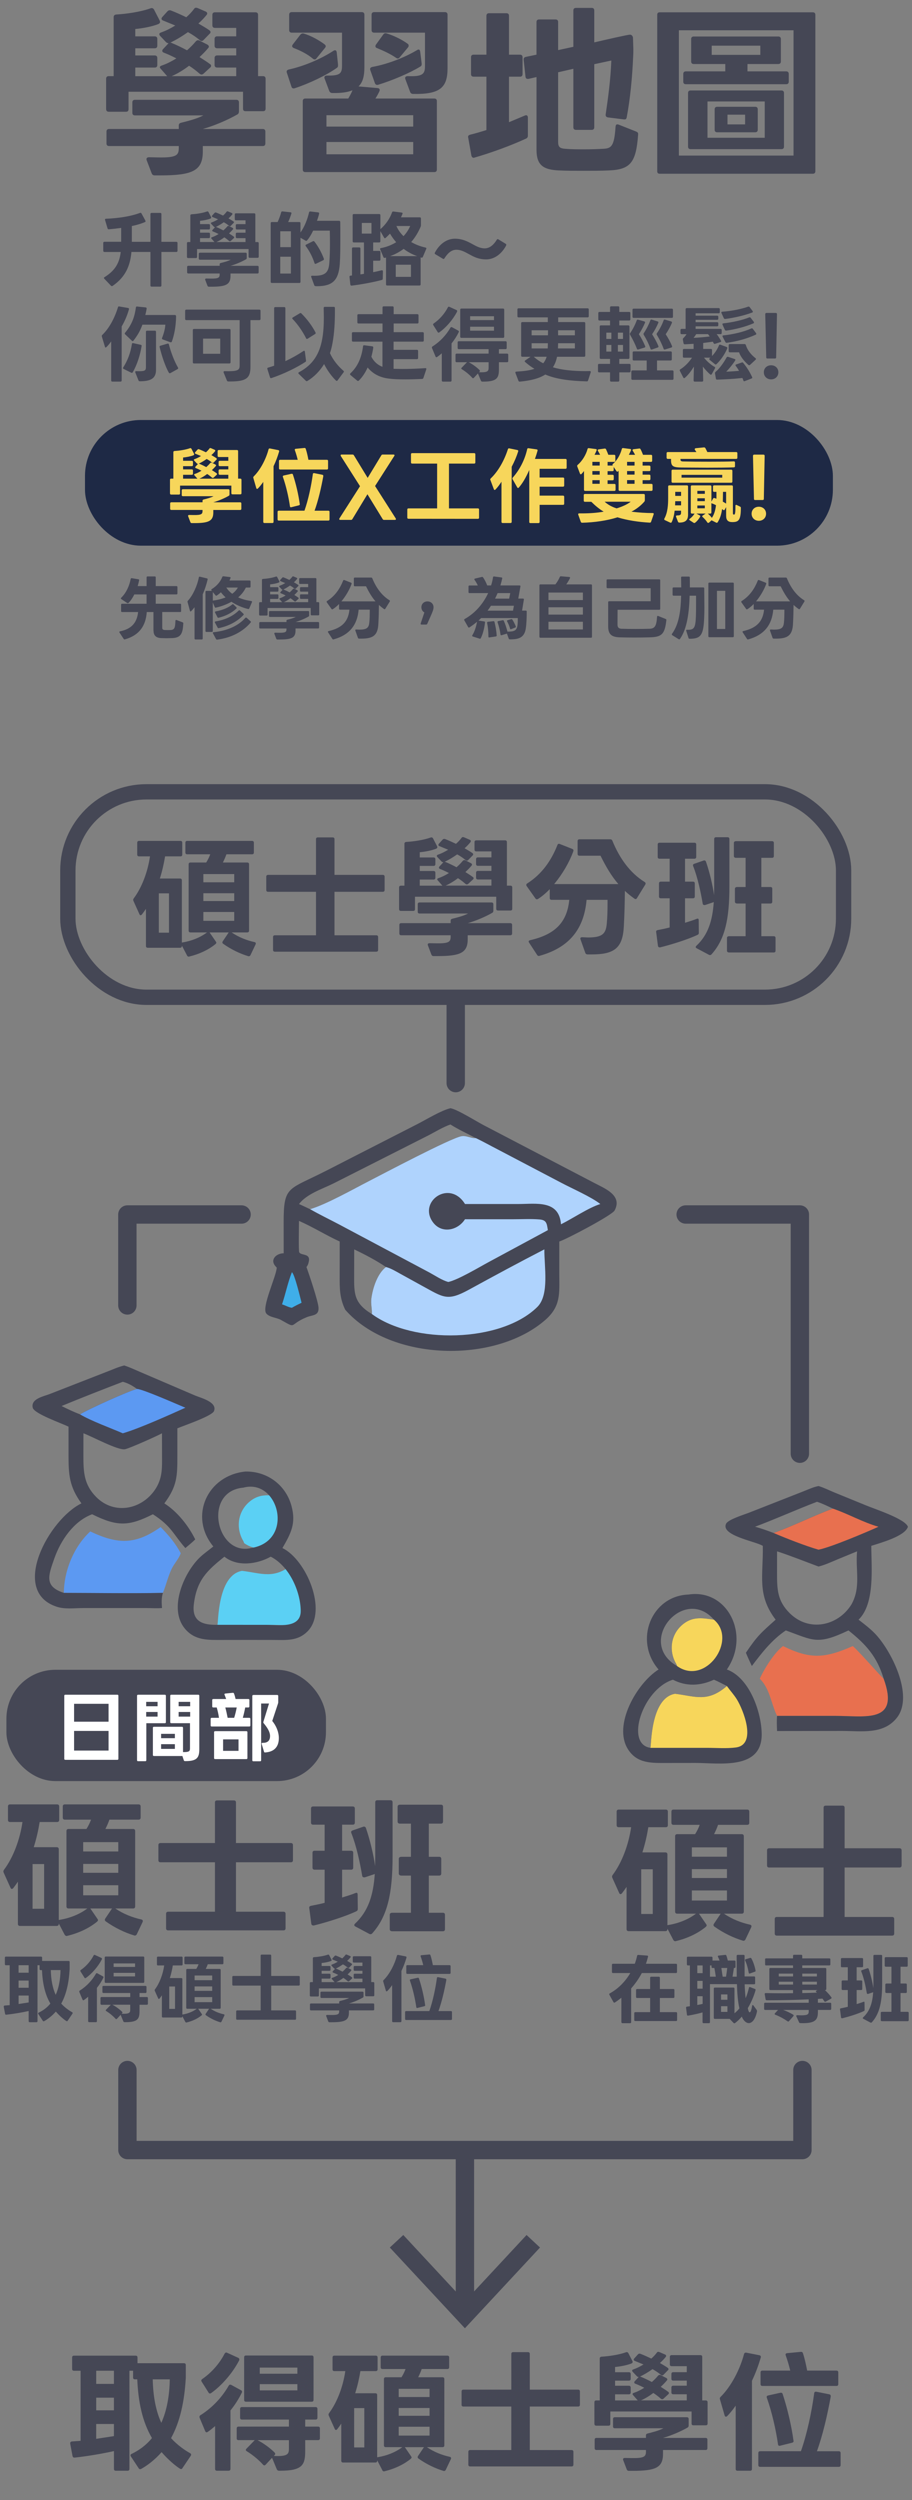 <?xml version="1.0" encoding="UTF-8"?><svg id="uuid-81c973df-f3b5-4a97-bfaa-947b1fa38048" xmlns="http://www.w3.org/2000/svg" viewBox="0 0 496.72 1361.63"><rect x="0" y="0" width="496.72" height="1361.63" fill="#808080" stroke="none"/><defs><style>.uuid-07d84204-0f68-436b-883f-734e331210da{fill:#e8704f;}.uuid-52162252-2cb6-4ba8-8a96-3adf2f99c78a,.uuid-7880a0db-af27-43e4-996e-44132b786f2e{stroke:#454755;}.uuid-52162252-2cb6-4ba8-8a96-3adf2f99c78a,.uuid-7880a0db-af27-43e4-996e-44132b786f2e,.uuid-a4da12c1-3410-43ff-8023-9b05cb55f56d{fill:none;stroke-linecap:round;stroke-linejoin:round;}.uuid-52162252-2cb6-4ba8-8a96-3adf2f99c78a,.uuid-a4da12c1-3410-43ff-8023-9b05cb55f56d{stroke-width:10px;}.uuid-f38d7157-a2ed-4d38-bb27-3cddda5170af{fill:#5bd0f4;}.uuid-7880a0db-af27-43e4-996e-44132b786f2e{stroke-width:8.34px;}.uuid-dfbbbddb-f365-4794-8020-50ca96689020{fill:#5c99f2;}.uuid-130c7f39-d13a-4cc4-b1fb-de4bbd9a54c7{fill:#f7d65b;}.uuid-a1c54e0b-5903-4c33-982d-a9e0eebc4784{fill:#1e2945;}.uuid-25b45948-22f3-40bb-a8a9-bb0af6537bef{fill:#afd3fd;}.uuid-674e6fb3-f7e5-4dfa-8512-fcd2e8fadc98{fill:#fff;}.uuid-dde35bf6-e199-499a-a92e-cdc70ca08d10{fill:#3faee9;}.uuid-edc9a1a3-fa0d-472f-9553-27a13922ffe2{fill:#454755;}.uuid-a4da12c1-3410-43ff-8023-9b05cb55f56d{stroke:#454755;}.uuid-801db5ad-eb5c-4ba4-824b-db1caa9ef919{fill:#454755;}</style></defs><g id="uuid-90f8418e-75f3-4ad3-9a7a-5216e0fecefc"><rect class="uuid-a1c54e0b-5903-4c33-982d-a9e0eebc4784" x="46.29" y="228.75" width="407.34" height="68.45" rx="30.43" ry="30.43"/><path class="uuid-801db5ad-eb5c-4ba4-824b-db1caa9ef919" d="M57.8,59.46v-16.59c0-.9.5-1.4,1.4-1.4h2.7V9.3c0-.8.5-1.3,1.4-1.4,5.4-.3,13.29-1.4,18.78-3.4.2-.1.4-.1.6-.1.5,0,.9.3,1.2.8l3.1,6c.1.3.2.5.2.8,0,.4-.3.8-.9,1.1-3.6,1.4-8.39,2.3-12.59,2.7v4h10.59c.9,0,1.4.5,1.4,1.4v3.7c0,.9-.5,1.4-1.4,1.4h-10.59v3.9h10.59c.9,0,1.4.5,1.4,1.4v3.8c0,.9-.5,1.4-1.4,1.4h-10.59v4.7h17.38l-3.5-4c-.3-.3-.5-.6-.5-.9,0-.4.4-.7,1-.9,2.7-.9,5.4-2.3,7.99-3.9-2.3-1.2-4.7-2.3-6.79-3.1-.6-.2-.9-.6-.9-1,0-.3.2-.7.4-.9l2.8-3c.1-.1.1-.2.2-.3h-.1c-.5,0-.8-.2-1.2-.5l-3.3-3.5c-.2-.2-.4-.6-.4-.9,0-.4.3-.7.9-.9,2.6-.9,5.2-2.2,7.79-3.8l-6.59-2.7c-.6-.2-.9-.6-.9-1,0-.3.2-.7.4-.9l2.8-3.1c.4-.4.7-.6,1.2-.6.2,0,.5,0,.7.1,2.6,1,5.5,2.3,8.39,3.7,1.7-1.5,3.1-3,4.2-4.5.3-.5.7-.7,1.1-.7.3,0,.6.1.9.2l4.4,1.9c.5.2.8.6.8,1,0,.3-.1.5-.3.8-1.3,1.6-2.8,3.2-4.5,4.7,2.2,1.3,4.3,2.5,6,3.7.4.3.6.6.6,1,0,.3-.1.6-.5.9l-3.3,3.4c-.4.4-.7.5-1,.5s-.7-.1-1-.4c-1.9-1.6-4.1-3.1-6.49-4.4-3.1,2.2-6.39,4.2-9.59,5.7.2,0,.4,0,.7.2,2.7,1.1,5.59,2.5,8.39,4,1.8-1.6,3.4-3.2,4.8-4.9.4-.4.8-.6,1.2-.6.2,0,.5.1.8.2l4.3,2.2c.5.3.8.7.8,1.1,0,.2-.1.5-.4.8-1.4,1.7-3,3.3-4.7,4.9,2,1.3,4,2.5,5.7,3.8.4.2.6.6.6.9,0,.4-.1.7-.5,1l-3.7,3.4c-.2.2-.7.4-1,.4s-.8-.2-1-.4c-1.7-1.5-3.6-3-5.79-4.4-3,2.3-6.29,4.3-9.49,5.69h35.17v-4.7h-10.39c-.9,0-1.4-.5-1.4-1.4v-3.8c0-.9.5-1.4,1.4-1.4h10.39v-3.9h-10.39c-.9,0-1.4-.5-1.4-1.4v-3.7c0-.9.5-1.4,1.4-1.4h10.39v-4.6h-11.59c-.9,0-1.4-.5-1.4-1.4v-5.69c0-.9.5-1.4,1.4-1.4h22.08c.9,0,1.4.5,1.4,1.4v33.37h2.7c.9,0,1.4.5,1.4,1.4v16.29c0,1-.5,1.4-1.4,1.4h-9.49c-.9,0-1.4-.4-1.4-1.4v-9.19h-62.35v9.49c0,.9-.4,1.4-1.4,1.4h-9.39c-.9,0-1.4-.5-1.4-1.4ZM82.58,94.33l-2.7-7.09c-.1-.2-.1-.4-.1-.6,0-.6.5-1,1.4-1l5.1.1c9.99.2,11.09-1.3,11.09-5.1v-1.1h-37.97c-.9,0-1.4-.5-1.4-1.4v-6.49c0-.9.5-1.4,1.4-1.4h37.97v-1.9c0-.8.4-1.3,1.3-1.5,4-1,8.69-2.2,12.09-4h-37.27c-.9,0-1.4-.5-1.4-1.4v-5.69c0-.9.5-1.4,1.4-1.4h55.25c.9,0,1.4.5,1.4,1.4v5c0,.7-.3,1.3-.9,1.6-5.3,3-12.19,6-18.78,7.89h32.67c.9,0,1.4.5,1.4,1.4v6.49c0,.9-.5,1.4-1.4,1.4h-32.67v3c0,10.49-5.7,12.99-23.18,12.99h-3c-.9,0-1.4-.4-1.7-1.2Z"/><path class="uuid-801db5ad-eb5c-4ba4-824b-db1caa9ef919" d="M156.12,38.97c0-.5.4-.9,1.1-1.1,8.29-1.8,17.48-5.7,24.38-10.19.3-.2.6-.3.9-.3.5,0,.8.4.9,1.1l.7,6.69v.5c0,.5-.1.9-.5,1.2-5.59,4-15.09,8.59-23.08,11.19-.2.1-.4.1-.6.1-.6,0-1-.3-1.2-1l-2.5-7.59c-.1-.2-.1-.4-.1-.6ZM206.67,49.66c-.6,1.3-1.4,2.8-2.2,4h32.07c.9,0,1.4.5,1.4,1.4v37.27c0,.9-.5,1.4-1.4,1.4h-70.24c-.9,0-1.4-.5-1.4-1.4v-37.27c0-.9.5-1.4,1.4-1.4h23.38c.9-1.5,1.7-3,2.3-4.5-2.6,1.1-6.2,1.6-10.99,1.5-.8,0-1.4-.4-1.7-1.2l-2.5-6.69c-.1-.2-.1-.4-.1-.6,0-.6.5-1,1.3-1,7.09.1,8.29-1,8.29-5.4v-17.98h-27.38c-.9,0-1.4-.5-1.4-1.4V8c0-.9.5-1.4,1.4-1.4h38.17c.9,0,1.4.5,1.4,1.4v28.58c0,4.7-.8,8.19-3.2,10.49l10.39.9c1,.1,1.4.8,1,1.7ZM159.12,25.08c0-.2.1-.5.3-.8l4.1-5.3c.5-.6,1.1-.9,1.9-.7,3.8,1.1,8.19,3.5,11.39,5.9.4.3.6.7.6,1s-.2.7-.4.9l-4.7,5.79c-.3.4-.6.5-.9.5-.4,0-.8-.2-1-.4-2.8-2.4-6.69-4.4-10.39-5.79-.6-.3-.9-.6-.9-1.1ZM177.8,62.75v6.19h47.26v-6.19h-47.26ZM177.8,77.34v6.69h47.26v-6.69h-47.26ZM201.58,37.57c0-.5.4-.9,1.1-1.1,7.99-1.4,17.49-5,24.48-9.19.3-.2.5-.3.8-.3.5,0,.8.4.9,1.2l.8,6.39v.4c0,.6-.2,1-.6,1.2-5.79,3.6-15.49,7.69-23.08,9.99-.2,0-.3.1-.5.1-.6,0-1.1-.4-1.3-1l-2.5-7.09c-.1-.2-.1-.4-.1-.6ZM202.38,16.39V8c0-.9.5-1.4,1.4-1.4h38.57c.9,0,1.4.5,1.4,1.4v29.17c0,10.39-3.9,14.29-18.68,13.99-.8,0-1.4-.3-1.7-1.1l-2.6-6.99c-.1-.2-.1-.4-.1-.6,0-.6.5-1,1.4-1,8.09.3,9.39-1.1,9.39-5.4v-18.28h-27.68c-.9,0-1.4-.5-1.4-1.4ZM204.48,25.18c0-.3.1-.6.3-.9l3.9-5.4c.5-.7,1-.9,1.8-.7,3.8,1.1,8.49,3.4,11.59,5.69.4.3.5.6.5,1,0,.3-.1.7-.4,1l-4.5,5.4c-.3.4-.7.6-1,.6-.4,0-.7-.2-1-.4-2.7-1.9-6.69-3.8-10.39-5.3-.6-.2-.8-.6-.8-1Z"/><path class="uuid-801db5ad-eb5c-4ba4-824b-db1caa9ef919" d="M256.74,84.73l-1.7-9.59c-.1-.3-.1-.5-.1-.6,0-.7.5-1,1.2-1.2,2.9-.7,5.89-1.6,8.79-2.5v-29.08h-6.99c-.9,0-1.4-.5-1.4-1.4v-9.19c0-.9.5-1.4,1.4-1.4h6.99V8.6c0-.9.5-1.4,1.4-1.4h9.49c.9,0,1.4.5,1.4,1.4v21.18h5.99c.9,0,1.4.5,1.4,1.4v9.19c0,.9-.5,1.4-1.4,1.4h-5.99v24.78l8.59-3.6c.2-.1.5-.2.7-.2.6,0,1,.5,1,1.3v9.79c0,.8-.3,1.3-.9,1.6-7.99,3.7-18.78,7.69-28.18,10.39-.2.1-.3.1-.5.1-.6,0-1-.5-1.2-1.2ZM304.4,92.83c-8.19-.4-12.19-2.6-12.19-11.19v-39.67l-4.4,1h-.4c-.7,0-1.1-.4-1.2-1.2l-1-9.19v-.3c0-.7.4-1.1,1.2-1.3l5.79-1.2V12c0-.9.5-1.4,1.4-1.4h8.99c.9,0,1.4.5,1.4,1.4v15.29l8.29-1.8V5.7c0-.9.5-1.4,1.4-1.4h8.59c.9,0,1.4.5,1.4,1.4v17.38c6-1.4,18.18-4.2,19.48-4.2.6,0,1.1.4,1.3.8.2.3.3.6.3.9l.2,6.09c0,1.4,0,2.8-.1,4.1-.5,11.59-1.6,22.98-3.5,33.07-.1.7-.4,1.1-.9,1.2h-.6l-8.79-1.1c-.5-.1-.8-.3-1-.6-.2-.3-.2-.6-.2-.9,1.4-9.49,2.7-19.18,3.1-29.48l-9.29,2v34.37c0,.9-.5,1.4-1.4,1.4h-8.59c-.9,0-1.4-.5-1.4-1.4v-31.87l-8.29,1.9v38.07c0,2.6,1,3.4,3.7,3.6,3.4.3,6.99.3,10.89.3,3.3,0,6.79-.1,10.09-.3,4.3-.2,5.89-1.4,6.59-11.99.1-.8.3-1.3.9-1.3.2,0,.4,0,.7.1l9.59,3.8c.7.3,1,.6,1.1,1v.7c-1.1,15.09-4.1,18.98-15.79,19.48-4.2.2-9.09.2-13.99.2s-9.39,0-13.39-.2Z"/><path class="uuid-801db5ad-eb5c-4ba4-824b-db1caa9ef919" d="M357.96,93.23V8.1c0-.9.4-1.4,1.4-1.4h83.33c.9,0,1.4.5,1.4,1.4v85.13c0,.9-.5,1.4-1.4,1.4h-83.33c-1,0-1.4-.5-1.4-1.4ZM432.2,84.73V16.49h-62.45v68.24h62.45ZM372.15,44.47v-4.2c0-.9.5-1.4,1.4-1.4h21.48v-4h-17.19c-.9,0-1.4-.5-1.4-1.4v-12.19c0-.9.5-1.4,1.4-1.4h46.06c.9,0,1.4.5,1.4,1.4v12.19c0,.9-.5,1.4-1.4,1.4h-16.79v4h21.08c.9,0,1.4.5,1.4,1.4v4.2c0,.9-.5,1.4-1.4,1.4h-54.65c-.9,0-1.4-.5-1.4-1.4ZM374.74,79.84v-29.17c0-.9.5-1.4,1.4-1.4h49.46c.9,0,1.4.5,1.4,1.4v29.17c0,.9-.5,1.4-1.4,1.4h-49.46c-.9,0-1.4-.5-1.4-1.4ZM416.51,75.04v-19.78h-31.17v19.78h31.17ZM414.11,29.88v-5h-26.48v5h26.48ZM389.23,70.65v-11.09c0-.9.5-1.4,1.4-1.4h20.68c.9,0,1.4.5,1.4,1.4v11.09c0,.9-.5,1.4-1.4,1.4h-20.68c-.9,0-1.4-.5-1.4-1.4ZM405.82,67.75v-5.3h-9.59v5.3h9.59Z"/><path class="uuid-801db5ad-eb5c-4ba4-824b-db1caa9ef919" d="M56.24,136.58v-4.27c0-.4.23-.63.63-.63h9.13v-7.55c-2.29.31-4.59.58-6.7.76h-.09c-.31,0-.54-.18-.63-.49l-1.35-4.54c-.04-.09-.04-.18-.04-.27,0-.27.18-.45.54-.45,6.79-.27,13.54-1.3,18.53-3.19.09-.04.18-.04.27-.04.22,0,.4.09.54.36l2.11,3.87c.04.13.09.27.09.36,0,.22-.09.36-.31.45-2.07.9-4.54,1.62-7.15,2.16v8.59h10.12v-15.11c0-.4.22-.63.63-.63h4.72c.4,0,.63.23.63.63v15.11h8.14c.4,0,.63.23.63.63v4.27c0,.4-.23.63-.63.63h-8.14v18.26c0,.4-.22.63-.63.63h-4.72c-.41,0-.63-.22-.63-.63v-18.26h-10.34c-.72,7.69-3.28,13.67-10.25,18.48-.13.09-.27.13-.41.13-.18,0-.45-.18-.49-.22l-3.64-3.82s-.22-.27-.22-.4c0-.18.13-.31.36-.45,6.12-3.82,8.18-8.18,8.81-13.71h-8.86c-.4,0-.63-.23-.63-.63Z"/><path class="uuid-801db5ad-eb5c-4ba4-824b-db1caa9ef919" d="M101.83,139.91v-7.46c0-.4.22-.63.63-.63h1.21v-14.48c0-.36.22-.58.63-.63,2.43-.13,5.98-.63,8.45-1.53.09-.04.18-.04.27-.04.22,0,.4.13.54.36l1.39,2.7c.04.13.09.22.09.36,0,.18-.13.36-.41.49-1.62.63-3.78,1.03-5.67,1.21v1.8h4.77c.41,0,.63.23.63.63v1.66c0,.4-.22.63-.63.63h-4.77v1.75h4.77c.41,0,.63.22.63.63v1.71c0,.4-.22.63-.63.63h-4.77v2.11h7.83l-1.57-1.8c-.13-.14-.22-.27-.22-.4,0-.18.18-.31.45-.4,1.21-.4,2.43-1.03,3.6-1.75-1.03-.54-2.11-1.03-3.06-1.39-.27-.09-.41-.27-.41-.45,0-.13.09-.31.18-.4l1.26-1.35s.04-.09.09-.13h-.04c-.22,0-.36-.09-.54-.23l-1.48-1.57c-.09-.09-.18-.27-.18-.4,0-.18.13-.31.4-.4,1.17-.4,2.34-.99,3.51-1.71l-2.97-1.21c-.27-.09-.41-.27-.41-.45,0-.13.09-.31.18-.4l1.26-1.39c.18-.18.31-.27.54-.27.09,0,.23,0,.32.04,1.17.45,2.47,1.03,3.78,1.66.76-.67,1.39-1.35,1.89-2.02.13-.22.31-.31.49-.31.13,0,.27.05.4.09l1.98.85c.23.09.36.27.36.45,0,.14-.04.23-.13.36-.58.72-1.26,1.44-2.02,2.11.99.58,1.93,1.12,2.7,1.66.18.13.27.27.27.45,0,.13-.04.27-.23.4l-1.48,1.53c-.18.18-.31.22-.45.22s-.31-.04-.45-.18c-.85-.72-1.84-1.39-2.92-1.98-1.39.99-2.88,1.89-4.32,2.56.09,0,.18,0,.32.09,1.21.49,2.52,1.12,3.78,1.8.81-.72,1.53-1.44,2.16-2.2.18-.18.36-.27.54-.27.09,0,.22.04.36.09l1.93.99c.22.14.36.31.36.49,0,.09-.04.23-.18.36-.63.76-1.35,1.48-2.11,2.2.9.58,1.8,1.12,2.56,1.71.18.09.27.27.27.4,0,.18-.04.31-.22.45l-1.66,1.53c-.09.09-.31.18-.45.18s-.36-.09-.45-.18c-.76-.67-1.62-1.35-2.61-1.98-1.35,1.03-2.83,1.93-4.27,2.56h15.83v-2.11h-4.68c-.4,0-.63-.22-.63-.63v-1.71c0-.4.22-.63.63-.63h4.68v-1.75h-4.68c-.4,0-.63-.22-.63-.63v-1.66c0-.4.22-.63.63-.63h4.68v-2.07h-5.22c-.41,0-.63-.23-.63-.63v-2.56c0-.4.22-.63.63-.63h9.94c.41,0,.63.22.63.63v15.02h1.21c.41,0,.63.23.63.63v7.33c0,.45-.22.63-.63.63h-4.27c-.41,0-.63-.18-.63-.63v-4.14h-28.06v4.27c0,.4-.18.63-.63.63h-4.23c-.41,0-.63-.23-.63-.63ZM112.98,155.6l-1.21-3.19c-.04-.09-.04-.18-.04-.27,0-.27.23-.45.63-.45l2.29.04c4.5.09,4.99-.58,4.99-2.29v-.49h-17.09c-.41,0-.63-.22-.63-.63v-2.92c0-.4.22-.63.63-.63h17.09v-.85c0-.36.18-.58.58-.67,1.8-.45,3.91-.99,5.44-1.8h-16.77c-.4,0-.63-.22-.63-.63v-2.56c0-.4.22-.63.63-.63h24.87c.41,0,.63.22.63.63v2.25c0,.31-.13.58-.4.72-2.38,1.35-5.49,2.7-8.45,3.55h14.7c.41,0,.63.23.63.63v2.92c0,.4-.22.63-.63.63h-14.7v1.35c0,4.72-2.56,5.85-10.43,5.85h-1.35c-.4,0-.63-.18-.76-.54Z"/><path class="uuid-801db5ad-eb5c-4ba4-824b-db1caa9ef919" d="M163.03,154.12h-14.97c-.4,0-.63-.23-.63-.63v-31.93c0-.4.22-.63.63-.63h3.15c.81-1.75,1.53-3.73,1.93-5.31.09-.31.27-.49.58-.49h.13l4.36.49c.45.04.63.31.49.72-.45,1.44-1.08,3.19-1.75,4.59h6.07c.4,0,.63.22.63.63v5.08c2.2-3.1,3.78-7.1,4.68-10.97.09-.36.27-.49.58-.49h.18l4.18.49c.4.04.63.31.54.72-.27,1.21-.72,2.65-1.17,3.87h12.05c.4,0,.58.23.63.63.04.58.04,5.98.04,8.95,0,4.59,0,9.67-.31,14.12-.67,8.54-3.78,11.92-12.37,11.92-.27,0-.54,0-.94-.05-.22-.04-.45-.13-.58-.49l-1.66-4.5c-.04-.09-.04-.18-.04-.27,0-.27.22-.4.58-.4,6.97.27,8.86-1.57,9.31-6.75.27-3.42.36-7.19.36-10.66,0-2.7-.04-5.22-.09-7.15h-9.08c-.9,1.93-1.93,3.73-3.28,5.31-.13.18-.27.27-.45.27-.13,0-.27-.04-.41-.13l-2.74-1.57v24.01c0,.4-.23.63-.63.63ZM152.64,125.97v8.63h5.8v-8.63h-5.8ZM152.64,139.82v9.17h5.8v-9.17h-5.8ZM166.58,134.11c-.09-.13-.18-.31-.18-.45,0-.18.14-.36.36-.45l3.64-1.8c.13-.09.27-.09.36-.09.18,0,.36.09.5.27,2.11,2.7,3.96,6.12,5.13,9.31.04.09.04.18.04.27,0,.22-.13.45-.4.58l-3.91,1.89c-.13.04-.27.09-.36.09-.22,0-.36-.13-.45-.4-1.03-3.19-2.65-6.48-4.72-9.22Z"/><path class="uuid-801db5ad-eb5c-4ba4-824b-db1caa9ef919" d="M191.35,155.56c-.27,0-.5-.23-.54-.58l-.45-4.18v-.13c0-.31.18-.49.54-.54l.81-.09v-14.66c0-.4.22-.63.63-.63h3.33c.41,0,.63.22.63.63v14.07l1.93-.31v-17.09h-5.53c-.4,0-.63-.23-.63-.63v-14.21c0-.4.23-.63.63-.63h13.85c.41,0,.63.22.63.63v7.6c2.88-2.47,5.13-5.71,6.34-9.13.09-.31.31-.49.58-.49h.13l4.5.58c.45.04.63.31.5.67-.23.63-.54,1.26-.85,1.93h10.25c.41,0,.63.23.63.63v3.69c0,.27-.04.49-.13.72-1.35,3.19-3.06,5.98-5.17,8.41,2.29,1.35,4.95,2.38,7.78,3.01.31.04.49.22.49.45,0,.09-.04.18-.09.31l-1.84,4.32c-.13.36-.45.54-.81.4l-.4-.13v14.7c0,.4-.18.63-.63.63h-17.58c-.4,0-.63-.23-.63-.63v-14.61l-.63.18h-.23c-.27,0-.45-.13-.54-.4l-1.75-4.18c-.04-.09-.09-.18-.09-.27,0-.27.18-.45.54-.49,3.06-.58,5.85-1.71,8.23-3.19-1.26-1.44-2.38-2.97-3.37-4.68-.81.85-1.57,1.62-2.38,2.34-.13.09-.27.18-.4.18-.18,0-.32-.13-.45-.36l-2.02-3.51v5.53c0,.4-.22.63-.63.63h-3.28v4.59h3.33c.41,0,.63.23.63.63v4.09c0,.45-.22.63-.63.63h-3.33v6.25c1.62-.31,3.19-.67,4.59-1.03h.22c.31,0,.5.18.5.58l-.09,3.96c0,.4-.13.63-.49.72-4.81,1.3-11.83,2.56-16.5,3.1h-.09ZM202.32,127.23v-5.8h-5.26v5.8h5.26ZM219.86,135.55c-2.2,1.62-4.63,2.97-7.42,3.96h14.75c-2.7-.99-5.17-2.29-7.33-3.96ZM223.82,150.79v-6.61h-8.27v6.61h8.27ZM223.41,123.09h-7.51c.9,2.11,2.25,3.96,3.87,5.53,1.53-1.62,2.79-3.51,3.64-5.53Z"/><path class="uuid-801db5ad-eb5c-4ba4-824b-db1caa9ef919" d="M236.76,137.97c0-.09.04-.22.09-.36,2.74-5.17,6.92-7.6,10.88-7.6s6.65,1.35,9.53,2.92c1.89,1.03,4.14,2.34,6.7,2.34,2.97,0,5.08-2.2,6.61-4.68.13-.23.32-.36.5-.36.09,0,.22.04.36.13l4.05,2.47c.18.13.27.27.27.45s-.04.36-.18.63c-2.74,4.99-6.84,7.37-10.75,7.37-4.14,0-6.66-1.35-9.53-2.92-1.89-1.03-4.14-2.34-6.7-2.34-2.97,0-4.99,2.25-6.52,4.68-.14.22-.32.36-.5.36-.09,0-.22-.04-.36-.14l-4.14-2.47c-.22-.13-.31-.31-.31-.49Z"/><path class="uuid-801db5ad-eb5c-4ba4-824b-db1caa9ef919" d="M60.56,207.22v-21.27c-.9,1.26-1.75,2.29-2.61,3.1-.09.09-.27.22-.4.22-.18,0-.36-.13-.41-.45l-1.66-5.49-.04-.27c0-.13,0-.27.04-.36.04-.09.22-.27.22-.27,3.64-3.51,6.66-8.9,8.54-15.06.09-.31.22-.45.45-.49.09,0,.18,0,.32.04l4.72.81c.32.04.5.23.54.49,0,.05,0,.18-.04.27-.94,3.33-2.29,6.48-3.96,9.31v29.41c0,.4-.22.63-.63.63h-4.45c-.41,0-.63-.22-.63-.63ZM71.48,202.99l-4.09-2.02c-.27-.14-.4-.27-.4-.49,0-.09.04-.23.13-.36,2.52-3.96,4-8.14,4.72-12.73.04-.31.18-.49.4-.54.09,0,.18,0,.31.04l4.09.9c.27.04.4.18.49.36v.31c-.72,4.54-2.34,10.03-4.81,14.25-.09.18-.22.31-.4.36-.13,0-.27,0-.45-.09ZM92.8,186.4l-4.18-1.53c-.22-.09-.36-.22-.4-.4,0-.13,0-.27.04-.4,1.03-2.52,1.66-5.13,1.8-7.24h-12.5c-1.3,3.64-2.83,6.07-4.86,8.68-.14.18-.32.31-.45.31s-.27-.09-.4-.22l-3.69-3.51c-.13-.13-.22-.27-.22-.45,0-.13.09-.31.18-.4,4.05-4.9,5.26-9.17,5.89-13.76.04-.27.18-.45.36-.54h.23l4.72.49c.23.04.5.13.54.45v.31c-.18,1.12-.4,2.16-.72,3.37h16.14c.4,0,.63.31.63.85-.13,5.85-1.08,10.16-2.29,13.58-.09.31-.31.45-.58.45-.04,0-.13,0-.22-.04ZM75.76,207.58c-.13-.04-.22-.18-.32-.36l-1.75-4.36c-.04-.09-.04-.18-.04-.27,0-.27.13-.4.4-.45h.22c.63.04,1.17.04,1.66.04,3.33,0,3.55-.67,3.55-2.38v-19.07c0-.4.22-.63.63-.63h4.23c.4,0,.63.23.63.63v20.77c0,4.9-3.33,6.16-8.81,6.16-.13,0-.27-.04-.4-.09ZM91.94,202.95c-2.02-3.55-3.91-9.4-4.99-13.9-.04-.09-.04-.23-.04-.23,0-.27.18-.45.5-.54l3.82-1.12c.09-.04.18-.04.27-.04.22,0,.41.18.5.49,1.03,4.09,2.92,9.13,4.95,12.59.09.13.09.23.09.36,0,.18-.13.36-.36.49l-3.87,2.16c-.09.04-.23.09-.36.09-.18,0-.36-.14-.49-.36Z"/><path class="uuid-801db5ad-eb5c-4ba4-824b-db1caa9ef919" d="M100.84,173.72v-4.45c0-.4.22-.63.63-.63h39.8c.41,0,.63.23.63.63v4.45c0,.4-.22.63-.63.63h-4.86v25.41c0,5.85-1.89,8-10.75,8h-1.35c-.36,0-.58-.18-.72-.49l-1.8-4.41c-.04-.09-.04-.18-.04-.27,0-.27.22-.45.63-.45l2.11.04c5.58,0,6.03-1.03,6.03-3.19v-24.64h-29.05c-.41,0-.63-.22-.63-.63ZM105.65,179.16h19.29c.41,0,.63.23.63.63v17.54c0,.4-.22.63-.63.63h-19.29c-.4,0-.63-.22-.63-.63v-17.54c0-.4.23-.63.63-.63ZM110.6,184.42v8.27h9.35v-8.27h-9.35Z"/><path class="uuid-801db5ad-eb5c-4ba4-824b-db1caa9ef919" d="M147.06,205.51l-1.44-4.54c-.04-.09-.04-.18-.04-.27,0-.22.18-.4.49-.49,1.08-.31,2.11-.63,3.24-1.03v-31.3c0-.4.22-.63.63-.63h4.86c.41,0,.63.23.63.63v28.82c3.55-1.66,6.97-3.6,9.85-5.53.13-.09.27-.13.36-.13.22,0,.36.18.4.49l.63,4.81v.18c0,.27-.09.45-.27.54-4.59,3.06-11.92,6.65-18.57,8.86-.09.04-.18.04-.27.04-.22,0-.41-.13-.5-.45ZM166.71,184.24c-1.8-3.6-4.45-7.51-7.33-10.48-.09-.09-.22-.27-.22-.4,0-.18.13-.31.31-.45l3.82-2.29c.13-.09.27-.13.41-.13s.36.13.45.23c3.1,3.06,5.89,6.83,7.69,10.34.04.13.09.23.09.36,0,.18-.09.36-.31.49l-4.05,2.56c-.13.09-.27.14-.41.14-.18,0-.36-.14-.45-.36ZM166.53,207.35l-3.82-3.73s-.23-.27-.23-.4c0-.18.14-.36.36-.49,7.73-4.09,11.2-10.12,12.64-18.03.67-3.6.9-7.64.9-12.05l-.09-4.9c0-.4.22-.63.63-.63h4.86c.4,0,.63.23.63.63v1.98c0,5.58-.31,11.65-1.26,16.82-.36,2.11-.85,4.09-1.44,5.8,1.71,3.78,4.45,7.1,7.33,9.58.18.13.27.31.27.45s-.09.27-.18.4l-3.28,4.41c-.13.18-.27.27-.45.27-.13,0-.4-.18-.45-.22-2.47-2.38-4.86-5.8-6.43-8.95-2.25,3.69-5.44,7.02-9.13,9.22-.14.09-.23.09-.36.09-.18,0-.4-.13-.49-.22Z"/><path class="uuid-801db5ad-eb5c-4ba4-824b-db1caa9ef919" d="M191.66,185.45v-3.91c0-.4.22-.63.63-.63h16.05v-4.72h-13.08c-.41,0-.63-.22-.63-.63v-3.82c0-.4.22-.63.63-.63h13.08v-3.64c0-.4.23-.63.63-.63h4.81c.4,0,.63.22.63.63v3.64h12.91c.41,0,.63.23.63.63v3.82c0,.4-.22.63-.63.63h-12.91v4.72h15.78c.41,0,.63.22.63.63v3.91c0,.4-.22.63-.63.63h-15.83v4.45h12.73c.4,0,.63.22.63.63v3.82c0,.4-.23.63-.63.63h-12.73v5.26l4.68.09c4.09,0,8.81-.18,12.59-.45h.09c.36,0,.49.13.49.4,0,.09,0,.13-.04.27l-1.57,4.68c-.14.36-.36.54-.81.54-3.01.13-6.03.23-8.95.23-3.42,0-6.61-.09-9.22-.45-4.72-.58-8.63-2.61-11.38-6.03-1.21,2.7-2.83,5.22-4.81,7.15-.04.04-.27.22-.45.22-.13,0-.36-.13-.4-.18l-3.73-3.1s-.22-.27-.22-.45c0-.14.18-.4.22-.45,4.05-3.73,6.12-8.72,6.88-14.75.04-.4.27-.58.67-.54l4.36.58c.4.04.58.31.54.72-.22,1.62-.58,3.24-1.03,4.95,1.39,2.74,3.46,4.5,6.03,5.49v-13.71h-16.01c-.41,0-.63-.23-.63-.63Z"/><path class="uuid-801db5ad-eb5c-4ba4-824b-db1caa9ef919" d="M245.3,207.85h-4.05c-.41,0-.63-.22-.63-.63v-14.79c-.81.72-1.66,1.39-2.56,2.02-.13.09-.27.13-.36.13-.22,0-.36-.13-.49-.4l-1.93-4.63c-.04-.09-.04-.23-.04-.31,0-.22.09-.4.31-.54,4.27-2.7,7.55-6.34,9.8-10.25.13-.23.31-.31.5-.31.09,0,.22.04.36.09l3.37,1.84c.36.18.45.49.27.85-1.03,2.11-2.34,4.18-3.91,6.12v20.19c0,.4-.23.63-.63.63ZM238.87,181.18c-.18,0-.36-.09-.49-.31l-2.38-3.78c-.09-.13-.13-.27-.13-.4,0-.18.13-.36.31-.49,3.28-2.25,6.03-5.44,7.74-8.77.13-.23.31-.4.54-.4.09,0,.13,0,.31.09l3.87,1.75c.23.09.36.31.36.54,0,.13,0,.27-.09.4-2.34,4.5-6.16,8.77-9.67,11.24-.13.09-.27.13-.36.13ZM248.09,196.65v-3.42c0-.4.22-.63.63-.63h17.4v-2.43h-16.23c-.41,0-.63-.22-.63-.63v-3.06c0-.4.22-.63.63-.63h25.45c.41,0,.63.23.63.63v3.06c0,.4-.22.63-.63.63h-3.6v2.43h4.45c.41,0,.63.23.63.63v3.42c0,.4-.22.63-.63.63h-4.45v3.69c0,4.72-.81,6.88-8.59,6.88h-.45c-.36,0-.63-.18-.76-.49l-1.62-3.91-.04-.04-2.2,2.38s-.27.22-.4.22c-.18,0-.36-.09-.5-.27-1.39-1.57-3.6-3.42-5.62-4.63-.18-.13-.32-.27-.32-.45,0-.13.13-.31.22-.4l2.88-2.97h-5.62c-.41,0-.63-.22-.63-.63ZM251.29,168.05h22.71c.4,0,.63.23.63.63v14.7c0,.4-.23.63-.63.63h-22.71c-.4,0-.63-.22-.63-.63v-14.7c0-.4.22-.63.63-.63ZM261.18,201.55s.22.27.22.45c0,.13-.18.4-.22.45l-.27.27c.54.04,1.03.04,1.44.04,3.51,0,3.78-.94,3.78-2.56v-2.92h-10.84c2.11,1.08,4.36,2.74,5.89,4.27ZM256.05,172.23v2.11h13v-2.11h-13ZM256.05,177.95v2.16h13v-2.16h-13Z"/><path class="uuid-801db5ad-eb5c-4ba4-824b-db1caa9ef919" d="M282.35,207.35l-1.62-4.23c-.04-.09-.04-.18-.04-.27,0-.27.18-.45.54-.45,3.78-.23,7.15-.58,9.85-1.53-1.62-.94-3.42-2.25-5.04-3.69-.18-.13-.27-.27-.27-.4,0-.18.13-.36.32-.49l2.88-1.98h-4.5c-.4,0-.63-.23-.63-.63v-17.63c0-.4.23-.63.63-.63h13.89v-2.56h-15.92c-.41,0-.63-.22-.63-.63v-3.69c0-.4.22-.63.63-.63h37.59c.4,0,.63.22.63.63v3.69c0,.4-.23.63-.63.63h-16.01v2.56h14.12c.4,0,.63.23.63.63v17.63c0,.4-.23.63-.63.63h-14.75c-.45,2.25-1.21,4.14-2.25,5.71,4.72,1.53,11.47,2.11,17.76,2.11l2.29-.04c.36,0,.58.18.58.45,0,.09,0,.18-.04.27l-1.44,4.41c-.13.31-.27.49-.58.49h-.18c-8.86-.23-16.64-1.17-22.53-3.73-3.37,2.16-8,3.33-13.89,3.87h-.09c-.36,0-.54-.18-.67-.49ZM298.5,179.88h-8.95v2.74h8.9l.04-2.74ZM298.32,189.77l.09-2.83h-8.86v2.83h8.77ZM297.73,194.31h-7.02c1.62,1.48,3.37,2.65,5.13,3.55.9-1.03,1.48-2.2,1.89-3.55ZM313.11,189.77v-2.83h-9.13l-.09,2.83h9.22ZM313.11,182.62v-2.74h-9.17l.04,2.74h9.13Z"/><path class="uuid-801db5ad-eb5c-4ba4-824b-db1caa9ef919" d="M325.69,202.18v-3.37c0-.4.22-.63.63-.63h5.94v-2.7h-4.99c-.41,0-.63-.22-.63-.63v-17c0-.4.22-.63.63-.63h4.99v-2.65h-5.76c-.41,0-.63-.23-.63-.63v-3.42c0-.4.22-.63.63-.63h5.76v-2.43c0-.4.22-.63.63-.63h3.78c.41,0,.63.22.63.63v2.43h5.4c.4,0,.63.22.63.63v3.42c0,.4-.22.63-.63.63h-5.4v2.65h4.9c.41,0,.63.23.63.63v17c0,.4-.22.63-.63.63h-4.9v2.7h5.49c.4,0,.63.22.63.63v3.37c0,.4-.23.63-.63.63h-5.49v4.41c0,.4-.22.63-.63.63h-3.78c-.41,0-.63-.22-.63-.63v-4.41h-5.94c-.41,0-.63-.23-.63-.63ZM330.24,181.18v3.42h2.74v-3.42h-2.74ZM330.24,187.88v3.6h2.74v-3.6h-2.74ZM336.53,181.18v3.42h2.79v-3.42h-2.79ZM336.53,187.88v3.6h2.79v-3.6h-2.79ZM351.37,188.51c.04.13.09.22.09.31,0,.23-.18.4-.45.49l-3.37,1.03c-.09.04-.18.04-.22.04-.27,0-.45-.18-.54-.45-.76-2.07-2.16-4.95-3.69-7.6-.09-.18-.13-.31-.13-.45s.04-.27.13-.4c1.39-1.98,2.79-4.68,3.6-6.97.13-.4.36-.49.76-.4l3.33.94c.41.13.58.36.41.76-.81,1.93-2.07,4.36-3.33,6.21,1.26,1.89,2.52,4.32,3.42,6.48ZM344.58,195.71v-3.69c0-.4.22-.63.63-.63h20.06c.41,0,.63.22.63.63v3.69c0,.4-.22.63-.63.63h-7.42v5.4h8.36c.41,0,.63.23.63.63v3.87c0,.4-.22.63-.63.63h-21.72c-.41,0-.63-.22-.63-.63v-3.87c0-.4.22-.63.63-.63h7.73v-5.4h-7.02c-.4,0-.63-.22-.63-.63ZM345.12,168.1h20.78c.4,0,.63.23.63.63v3.78c0,.4-.23.63-.63.63h-20.78c-.4,0-.63-.23-.63-.63v-3.78c0-.4.22-.63.63-.63ZM358.57,188.47c.04.13.09.22.09.31,0,.23-.18.4-.45.49l-3.1,1.08c-.13.04-.23.04-.32.04-.22,0-.4-.14-.49-.4-.85-2.47-2.2-5.22-3.69-7.64-.09-.18-.13-.31-.13-.45s.04-.27.13-.4c1.44-2.11,2.83-4.9,3.6-7.02.13-.4.4-.54.81-.4l3.15.99c.4.13.54.4.36.81-.81,1.93-2.07,4.32-3.37,6.16,1.26,1.98,2.52,4.23,3.42,6.43ZM366.03,188.47c.04.13.04.22.04.31,0,.23-.13.4-.4.49l-3.46,1.08c-.09.04-.18.04-.27.04-.22,0-.41-.14-.5-.4-.81-2.34-2.2-5.17-3.69-7.64-.09-.13-.13-.27-.13-.4s.04-.27.18-.45c1.44-2.07,2.79-4.63,3.64-7.02.13-.4.36-.54.76-.4l3.33.99c.4.13.58.4.4.81-.76,1.93-2.2,4.5-3.37,6.16,1.26,1.89,2.56,4.23,3.46,6.43Z"/><path class="uuid-801db5ad-eb5c-4ba4-824b-db1caa9ef919" d="M377.76,207.22l.18-7.55c-1.39,2.25-3.06,4.54-4.95,6.12-.04.04-.27.18-.4.18-.18,0-.31-.13-.45-.36l-1.84-3.6c-.09-.13-.09-.23-.09-.36,0-.18.09-.36.31-.49,2.43-1.48,4.68-3.82,6.39-6.34h-4.36c-.45,0-.63-.23-.63-.63v-3.51c0-.4.18-.63.63-.63h5.22v-2.79l-4.81.27c-.36,0-.58-.18-.67-.58l-.36-1.93c0-.09-.04-.18-.04-.22,0-.31.18-.54.45-.81.49-.49,1.21-1.3,1.57-1.98h-2.65c-.41,0-.63-.22-.63-.63v-1.62c0-.4.22-.63.63-.63h2.16v-10.7c0-.4.22-.63.63-.63h17.36c.4,0,.63.23.63.63v1.57c0,.4-.22.63-.63.63h-12.55v1.3h11.74c.4,0,.63.23.63.63v.99c0,.4-.22.63-.63.63h-11.74v1.3h11.74c.4,0,.63.22.63.63v.99c0,.4-.22.63-.63.63h-11.74v1.39h13.58c.4,0,.63.23.63.63v1.62c0,.4-.22.63-.63.63h-2.11c.81.94,1.62,2.34,2.34,3.51.09.14.13.27.13.4,0,.18-.13.27-.45.4l-2.88.94c-.09.04-.18.04-.27.04-.22,0-.4-.13-.54-.4l-.41-.81c-1.57.27-3.64.49-5.26.72v3.24h4.18c.45,0,.63.22.63.63v3.24c1.66-1.71,2.97-3.82,3.78-5.8.13-.4.4-.49.81-.36l3.33,1.21c.27.09.41.27.41.49,0,.13,0,.22-.04.36-1.44,3.33-3.6,6.39-5.85,8.5-.18.13-.31.23-.45.23s-.31-.09-.45-.23l-2.79-2.29c-.18-.18-.27-.31-.27-.45,0-.18.09-.31.27-.45l.36-.31h-3.46c1.3,1.75,3.96,4.09,5.71,4.99.23.09.36.27.36.49,0,.09-.04.23-.13.36l-1.71,3.1c-.13.22-.32.36-.5.36-.13,0-.27-.13-.4-.22-.99-.76-3.01-2.88-3.96-4.27l.18,7.6c0,.4-.22.63-.63.63h-3.96c-.4,0-.63-.22-.63-.63ZM386.53,183.25c-.27-.45-.58-.85-.9-1.26h-6.43c-.4.63-.94,1.39-1.44,2.02,2.83-.13,6.52-.45,8.77-.76ZM405.33,207.67c-.22,0-.36-.18-.45-.45-.18-.54-.32-.94-.54-1.35-5.17.54-8.9.72-13.76.9-.36,0-.63-.18-.67-.54l-.45-2.7c-.04-.13-.04-.22-.04-.36,0-.22.18-.49.31-.63l1.08-.99c1.44-1.48,3.28-3.87,4.86-6.75.18-.36.45-.58.9-.45l3.6,1.21c.27.09.36.23.36.4,0,.14-.04.27-.13.4-1.26,2.02-3.37,4.59-4.86,6.07,2.74-.09,4.9-.27,6.97-.45-.58-1.03-1.08-1.8-1.75-2.65-.13-.18-.18-.31-.18-.45,0-.18.13-.31.45-.4l2.92-1.03c.13-.04.27-.09.36-.09.22,0,.36.13.5.31,2.02,2.43,3.6,5.04,4.81,7.64.09.13.09.27.09.36,0,.27-.13.4-.41.49l-3.6,1.39c-.14.05-.23.09-.36.09ZM394.85,173.72c-.31,0-.49-.18-.63-.45l-1.26-2.74c-.04-.13-.09-.22-.09-.36,0-.22.18-.36.54-.4,4.77-.31,10.61-1.48,14.03-2.74.09-.04.14-.04.27-.04.22,0,.45.09.58.27l1.62,2.16c.09.13.13.27.13.4,0,.18-.09.31-.36.4-4.32,1.62-9.8,2.88-14.71,3.51h-.13ZM395.43,180.06c-.31,0-.5-.18-.63-.4l-1.26-2.79c-.04-.13-.09-.22-.09-.31,0-.27.18-.4.54-.45,4.63-.49,10.43-1.75,14.03-3.24.09-.04.18-.04.31-.04.23,0,.41.09.54.27l1.66,2.16c.09.13.13.27.13.4,0,.18-.09.36-.32.45-4.32,1.89-10.12,3.33-14.79,3.96h-.13ZM395.7,186.71c-.36,0-.45-.18-.63-.45l-1.48-2.83c-.09-.13-.09-.27-.09-.36,0-.22.13-.36.49-.4,5.31-.54,11.15-1.93,15.2-3.78.13-.04.22-.09.36-.09.18,0,.31.09.49.31l1.75,2.34c.09.13.13.27.13.4,0,.18-.13.36-.36.45-4.86,2.2-10.07,3.64-15.74,4.41h-.13ZM407.62,198.77c-2.61-2.29-4.41-4.77-5.08-6.88h-5.04c-.4,0-.63-.23-.63-.63v-3.24c0-.4.23-.63.63-.63h8c.41,0,.58.18.72.54.85,2.79,2.83,5.26,5.26,7.15.18.14.27.27.27.45,0,.14-.13.31-.22.4l-3.01,2.79c-.18.13-.32.22-.45.22-.18,0-.31-.09-.45-.18Z"/><path class="uuid-801db5ad-eb5c-4ba4-824b-db1caa9ef919" d="M419.98,198.94c2.25,0,3.96,1.57,3.96,3.82s-1.71,3.87-3.96,3.87-3.96-1.62-3.96-3.87,1.71-3.82,3.96-3.82ZM417.33,194.63l-.54-23.56c0-.36.27-.63.63-.63h5.13c.41,0,.63.27.63.63l-.45,23.56c0,.45-.22.63-.63.63h-4.14c-.41,0-.63-.18-.63-.63Z"/><path class="uuid-801db5ad-eb5c-4ba4-824b-db1caa9ef919" d="M83.58,343.51v-10.16h-3.65c-.49,7.27-3.88,12.61-11.86,14.87-.08.04-.15.04-.23.04-.19,0-.34-.08-.49-.3l-2.26-3.43c-.08-.11-.11-.23-.11-.3,0-.19.15-.34.41-.38,6.02-1.24,9.18-4.44,9.83-10.5h-8.73c-.34,0-.53-.15-.53-.53v-3.46c0-.34.19-.53.53-.53h13.33v-5.08h-6.66c-.87,1.77-1.96,3.43-3.16,4.63-.15.11-.26.15-.41.15-.11,0-.23-.04-.34-.11l-3.16-2.11c-.19-.11-.26-.23-.26-.38,0-.11.08-.23.19-.38,2.9-2.79,4.52-6.81,5.16-10.24.08-.26.23-.41.45-.41h.15l3.58.6c.34.08.49.26.41.56-.19.98-.45,2.07-.79,3.16h4.86v-4.74c0-.38.19-.53.53-.53h3.92c.34,0,.53.15.53.53v4.74h11.29c.34,0,.53.19.53.53v3.46c0,.34-.19.53-.53.53h-11.29v5.08h13.29c.38,0,.53.19.53.53v3.46c0,.38-.15.53-.53.53h-9.75v8.62c0,.75.45,1.13,1.28,1.17.41.04,1.09.04,1.77.04s1.36,0,1.73-.04c2-.23,2.26-1.39,2.41-5.01.04-.41.26-.56.64-.41l3.27,1.24c.26.11.38.3.38.56v.08c-.3,5.42-1.28,7.68-5.83,7.94l-3.35.08-3.01-.08c-2.86-.15-4.03-1.62-4.03-4.03Z"/><path class="uuid-801db5ad-eb5c-4ba4-824b-db1caa9ef919" d="M109.88,348.29h-3.39c-.34,0-.53-.19-.53-.53v-17.02c-.64.83-1.32,1.58-1.84,2.11-.08.08-.23.19-.34.19-.15,0-.26-.15-.34-.41l-1.28-4.74c-.04-.08-.04-.15-.04-.19,0-.19.15-.45.23-.53,2.71-2.9,5.12-8.24,5.95-12.69.08-.26.19-.41.41-.41.08,0,.11,0,.23.04l3.76.9c.34.08.45.3.38.64-.64,2.75-1.62,5.65-2.67,8.06v24.05c0,.34-.19.53-.53.53ZM115.38,344.18h-2.94c-.34,0-.53-.19-.53-.53v-21.31c0-.34.19-.53.53-.53h2.94l-.19-.26c-.08-.11-.11-.23-.11-.34,0-.15.08-.26.26-.38,2.82-1.69,4.74-4.1,5.72-6.55.11-.26.26-.41.53-.41h.11l3.46.41c.38.04.53.26.38.6-.19.41-.34.83-.56,1.28h10.95c.34,0,.53.19.53.53v2.79c0,.34-.19.53-.53.53h-2.03c-.94,2-2.41,3.88-4.18,5.35,2.18,1.02,4.78,1.66,7.15,2,.26.04.41.19.41.38,0,.11-.04.23-.08.3l-1.43,3.31c-.11.3-.34.41-.64.34-3.24-.75-6.66-2.3-9.07-3.95-2.33,1.32-5.31,2.52-8.47,3.2-.08,0-.11.04-.19.04-.19,0-.34-.15-.45-.38l-1.05-2.45v15.51c0,.34-.19.53-.53.53ZM116.13,327.09c2.37-.3,4.67-.87,6.74-1.73-.98-.9-1.84-1.84-2.56-2.79-.71.68-1.47,1.28-2.22,1.77-.11.08-.19.11-.3.11-.19,0-.34-.11-.45-.26l-1.43-1.73v4.71c.08-.04.15-.08.23-.08ZM115.91,344.71c0-.23.15-.34.45-.38,8.32-.9,13.89-3.99,17.24-7.79.11-.15.26-.19.38-.19s.3.08.38.15l2.07,1.84c.15.15.23.26.23.41,0,.08-.04.19-.11.26-4.03,4.89-10.46,8.36-18.26,9.37h-.11c-.26,0-.41-.15-.53-.34l-1.66-3.09c-.04-.11-.08-.19-.08-.26ZM117,338.84c0-.19.15-.34.41-.38,5.61-.94,9.75-3.12,12.57-5.91.08-.08.23-.19.38-.19.11,0,.26.08.34.15l1.84,1.73c.15.11.23.26.23.38s-.08.23-.15.3c-3.39,3.61-8.02,6.02-13.44,7.19-.08,0-.11.04-.19.04-.19,0-.34-.11-.45-.34l-1.47-2.71c-.04-.11-.08-.19-.08-.26ZM117.07,333.38c0-.19.15-.34.41-.38,3.99-.72,7.19-2.22,8.96-3.76.15-.11.26-.19.38-.19.15,0,.3.11.38.19l1.51,1.47c.15.11.19.26.19.38s-.08.26-.15.34c-2.56,2.41-5.83,4.07-9.64,5.01-.08,0-.11.04-.19.04-.19,0-.38-.11-.49-.34l-1.28-2.48c-.04-.11-.08-.19-.08-.26ZM126.49,323.4c1.28-.94,2.33-2.07,3.05-3.39h-6.29c.87,1.35,2,2.52,3.24,3.39Z"/><path class="uuid-801db5ad-eb5c-4ba4-824b-db1caa9ef919" d="M141.12,334.74v-6.25c0-.34.19-.53.53-.53h1.02v-12.12c0-.3.19-.49.53-.53,2.03-.11,5.01-.53,7.08-1.28.08-.04.15-.04.23-.04.19,0,.34.11.45.3l1.17,2.26c.04.11.08.19.08.3,0,.15-.11.3-.34.41-1.35.53-3.16.87-4.74,1.02v1.51h3.99c.34,0,.53.19.53.53v1.39c0,.34-.19.53-.53.53h-3.99v1.47h3.99c.34,0,.53.19.53.53v1.43c0,.34-.19.53-.53.53h-3.99v1.77h6.55l-1.32-1.51c-.11-.11-.19-.23-.19-.34,0-.15.15-.26.38-.34,1.02-.34,2.03-.87,3.01-1.47-.87-.45-1.77-.87-2.56-1.17-.23-.08-.34-.23-.34-.38,0-.11.08-.26.15-.34l1.05-1.13s.04-.08.08-.11h-.04c-.19,0-.3-.08-.45-.19l-1.24-1.32c-.08-.08-.15-.23-.15-.34,0-.15.11-.26.34-.34.98-.34,1.96-.83,2.94-1.43l-2.48-1.02c-.23-.08-.34-.23-.34-.38,0-.11.08-.26.15-.34l1.05-1.17c.15-.15.26-.23.45-.23.08,0,.19,0,.26.04.98.38,2.07.87,3.16,1.39.64-.56,1.17-1.13,1.58-1.69.11-.19.26-.26.42-.26.11,0,.23.04.34.08l1.66.71c.19.08.3.23.3.38,0,.11-.04.19-.11.3-.49.6-1.05,1.2-1.69,1.77.83.49,1.62.94,2.26,1.39.15.11.23.23.23.38,0,.11-.04.23-.19.34l-1.24,1.28c-.15.15-.26.19-.38.19s-.26-.04-.38-.15c-.71-.6-1.54-1.17-2.45-1.66-1.17.83-2.41,1.58-3.61,2.15.08,0,.15,0,.26.08,1.02.41,2.11.94,3.16,1.51.68-.6,1.28-1.2,1.81-1.84.15-.15.3-.23.45-.23.08,0,.19.04.3.08l1.62.83c.19.11.3.26.3.41,0,.08-.04.19-.15.3-.53.64-1.13,1.24-1.77,1.84.75.49,1.51.94,2.15,1.43.15.08.23.23.23.34,0,.15-.04.26-.19.38l-1.39,1.28c-.08.08-.26.15-.38.15s-.3-.08-.38-.15c-.64-.56-1.35-1.13-2.18-1.66-1.13.87-2.37,1.62-3.58,2.15h13.25v-1.77h-3.92c-.34,0-.53-.19-.53-.53v-1.43c0-.34.19-.53.53-.53h3.92v-1.47h-3.92c-.34,0-.53-.19-.53-.53v-1.39c0-.34.19-.53.53-.53h3.92v-1.73h-4.37c-.34,0-.53-.19-.53-.53v-2.15c0-.34.19-.53.53-.53h8.32c.34,0,.53.19.53.53v12.57h1.02c.34,0,.53.19.53.53v6.14c0,.38-.19.53-.53.53h-3.58c-.34,0-.53-.15-.53-.53v-3.46h-23.49v3.58c0,.34-.15.53-.53.53h-3.54c-.34,0-.53-.19-.53-.53ZM150.46,347.87l-1.02-2.67c-.04-.08-.04-.15-.04-.23,0-.23.19-.38.53-.38l1.92.04c3.76.08,4.18-.49,4.18-1.92v-.41h-14.3c-.34,0-.53-.19-.53-.53v-2.45c0-.34.19-.53.53-.53h14.3v-.71c0-.3.15-.49.49-.56,1.51-.38,3.28-.83,4.55-1.51h-14.04c-.34,0-.53-.19-.53-.53v-2.15c0-.34.19-.53.53-.53h20.82c.34,0,.53.19.53.53v1.88c0,.26-.11.49-.34.6-2,1.13-4.59,2.26-7.08,2.97h12.31c.34,0,.53.19.53.53v2.45c0,.34-.19.53-.53.53h-12.31v1.13c0,3.95-2.15,4.89-8.73,4.89h-1.13c-.34,0-.53-.15-.64-.45Z"/><path class="uuid-801db5ad-eb5c-4ba4-824b-db1caa9ef919" d="M180.95,331.91c-.15,0-.3-.11-.41-.26l-2.56-3.61c-.08-.11-.08-.23-.08-.3,0-.19.08-.3.26-.41,4.22-2.67,6.93-6.55,8.73-11.1.11-.3.34-.45.68-.3l3.61,1.43c.34.15.41.38.3.68-1.13,3.16-3.16,6.62-5.53,9.49h18.56c-2.03-2.37-3.58-5.01-5.16-8.21h-6.1c-.34,0-.53-.19-.53-.53v-3.69c0-.34.19-.53.53-.53h8.88c.3,0,.53.11.64.41,2.07,5.08,5.12,9.34,9.34,11.93.19.11.26.26.26.41,0,.11,0,.19-.08.3l-2.41,3.91c-.11.19-.23.3-.41.3-.08,0-.19-.04-.3-.11-1.02-.72-1.96-1.47-2.79-2.26-.04,3.58-.11,6.85-.3,10.24-.3,6.32-2.79,8.13-9.3,8.13h-1.24c-.3-.04-.49-.15-.6-.45l-1.39-3.92-.04-.23c-.04-.23.19-.38.53-.38l1.66.08c4.14,0,5.19-1.02,5.46-3.99.19-1.84.23-3.99.23-5.91v-.98h-6.06c-.71,8.21-4.78,13.74-13.63,16.19-.08.04-.11.04-.19.04-.19,0-.38-.11-.49-.3l-2.33-3.58c-.08-.11-.11-.23-.11-.3,0-.19.15-.3.41-.38,7.23-1.66,10.69-5.16,11.33-11.67h-5.12c-.34,0-.53-.19-.53-.53v-2.56c-1.09,1.13-2.3,2.15-3.39,2.82-.11.08-.23.11-.34.11Z"/><path class="uuid-801db5ad-eb5c-4ba4-824b-db1caa9ef919" d="M229.09,339.78c0-.08.04-.23.08-.34l1.96-5.87c-.98-.56-1.62-1.54-1.62-2.82,0-1.88,1.43-3.2,3.31-3.2s3.31,1.32,3.31,3.2c0,1.2-.45,2.3-1.81,5.38l-1.62,3.65c-.11.23-.34.38-.6.38h-2.52c-.3,0-.49-.15-.49-.38Z"/><path class="uuid-801db5ad-eb5c-4ba4-824b-db1caa9ef919" d="M277.08,347.84l-.98-2.75-2.9.87c-.08.04-.11.04-.19.04-.23,0-.38-.15-.41-.41-.26-2.11-.9-4.67-1.58-6.62-.04-.11-.04-.19-.04-.23,0-.23.11-.38.38-.45l2.41-.49h.15c.23,0,.38.11.49.34.75,1.66,1.47,3.84,1.96,5.87,3.43.04,4.97-.45,5.42-3.09.23-1.28.23-2.82.23-4.29h-19.99c-.45.49-.94.94-1.43,1.35l3.12.49c.34.04.49.19.45.45-.23,2.37-.98,6.1-2.3,8.66-.11.19-.23.3-.41.3-.08,0-.15,0-.26-.04l-3.69-1.17c-.23-.08-.34-.23-.34-.38,0-.11.04-.19.08-.3,1.36-2.18,2.18-5.04,2.56-7.34-1.28,1.09-2.67,2.11-4.1,3.05-.11.08-.23.11-.34.11-.15,0-.3-.11-.41-.3l-2.07-3.65c-.08-.11-.08-.19-.08-.3,0-.15.08-.3.26-.41,5.91-3.31,10.2-8.51,12.8-14.12h-10.16c-.34,0-.53-.15-.53-.53v-3.09c0-.34.19-.53.53-.53h4.52c-.45-1.02-1.09-2.15-1.77-3.05-.08-.15-.11-.26-.11-.34,0-.19.11-.3.38-.38l3.65-.87c.08-.04.15-.04.23-.04.19,0,.34.08.49.26.87,1.24,1.69,2.9,2.26,4.4h2.11c.49-1.51.83-2.97,1.05-4.44.04-.3.19-.45.45-.45h.15l3.99.53c.34.04.53.26.41.6-.26,1.24-.6,2.52-.98,3.76h10.46c.34,0,.53.23.45.56l-1.17,6.59h2.56c.38,0,.56.23.49.56l-.98,5.99h2c.38,0,.53.19.53.53,0,2.79-.08,6.63-.53,9.37-.68,4.14-3.05,5.53-6.93,5.72-.53.04-1.13.04-1.73.04-.34,0-.53-.15-.6-.41ZM266.01,346.56c0-2.37-.23-5.04-.71-7.3v-.15c0-.26.15-.41.45-.45l2.97-.34h.11c.26,0,.41.15.49.41.56,2.18,1.05,5.01,1.2,7.34v.08c0,.26-.15.45-.45.49l-3.54.53s-.08.04-.11.04c-.3,0-.41-.23-.41-.64ZM279.41,332.59l.49-2.67h-12.5c-.57.9-1.21,1.81-1.84,2.67h13.85ZM277.31,326.04l.6-3.01h-6.89c-.45,1.05-.9,2.03-1.39,3.01h7.68ZM277.79,342.34c-.34-1.32-.9-2.67-1.58-3.88-.04-.11-.08-.19-.08-.3,0-.19.11-.3.38-.38l1.88-.53c.08-.04.15-.04.23-.04.19,0,.34.08.45.3.72,1.09,1.39,2.45,1.84,3.61l.04.23c0,.23-.11.38-.38.45l-2.15.87c-.08.04-.15.04-.23.04-.23,0-.38-.11-.41-.38Z"/><path class="uuid-801db5ad-eb5c-4ba4-824b-db1caa9ef919" d="M293.79,346.82v-28.01c0-.34.19-.53.53-.53h8.17c1.02-1.28,1.81-2.67,2.41-4.03.11-.23.23-.38.53-.38h.11l4.52.38c.38.04.53.3.38.64-.6,1.2-1.32,2.41-2.03,3.39h13.48c.34,0,.53.19.53.53v28.01c0,.34-.19.53-.53.53h-27.55c-.34,0-.53-.19-.53-.53ZM317.47,322.73h-18.75v4.1h18.75v-4.1ZM317.47,330.75h-18.75v3.99h18.75v-3.99ZM317.47,338.65h-18.75v4.18h18.75v-4.18Z"/><path class="uuid-801db5ad-eb5c-4ba4-824b-db1caa9ef919" d="M338.62,342.45c2.11.08,4.86.11,7.6.11s5.5-.04,7.57-.11c2.94-.11,3.76-1.62,4.07-6.51.04-.41.26-.6.64-.45l4.03,1.62c.26.11.41.23.41.49v.15c-.87,7.64-2.45,9.19-9,9.37-2.71.08-5.68.11-8.51.11s-5.61-.04-7.94-.11c-4.78-.15-6.25-2-6.25-6.02v-13.1c0-.34.19-.53.53-.53h22.62v-7.11h-23.49c-.34,0-.53-.19-.53-.53v-3.76c0-.34.19-.53.53-.53h28.16c.34,0,.53.19.53.53v15.51c0,.34-.19.53-.53.53h-22.7l-.04,8.06c0,1.43.53,2.22,2.3,2.3Z"/><path class="uuid-801db5ad-eb5c-4ba4-824b-db1caa9ef919" d="M366.32,323.93v-3.46c0-.34.19-.53.53-.53h4.18c0-2.11-.08-4.33-.08-5.42,0-.34.19-.49.53-.49h3.69c.34,0,.53.15.53.49l.04,5.42h7.3c.34,0,.53.19.53.53v1.35l.08,9.03c0,1.88-.04,3.69-.11,5.23-.34,9.67-1.69,11.82-7.83,11.82-.38,0-.64-.08-.71-.41l-1.24-3.92c-.04-.08-.04-.15-.04-.23,0-.23.15-.34.49-.34,3.88.15,4.59-.98,4.82-7.49.08-2.18.08-4.44.08-6.7v-4.37h-3.5c-.23,8.7-1.32,17.99-5.27,23.56-.11.15-.23.23-.38.23-.11,0-.23-.04-.34-.11l-3.5-2.18c-.15-.11-.23-.23-.23-.34s.04-.23.11-.38c3.92-5.42,4.78-12.84,4.97-20.78h-4.1c-.34,0-.53-.19-.53-.53ZM386.34,317.31h12.8c.34,0,.53.19.53.53v28.68c0,.34-.19.53-.53.53h-12.8c-.34,0-.53-.19-.53-.53v-28.68c0-.34.19-.53.53-.53ZM390.49,321.79v20.78h4.52v-20.78h-4.52Z"/><path class="uuid-801db5ad-eb5c-4ba4-824b-db1caa9ef919" d="M406.78,331.91c-.15,0-.3-.11-.41-.26l-2.56-3.61c-.08-.11-.08-.23-.08-.3,0-.19.08-.3.26-.41,4.22-2.67,6.93-6.55,8.73-11.1.11-.3.34-.45.68-.3l3.61,1.43c.34.15.41.38.3.68-1.13,3.16-3.16,6.62-5.53,9.49h18.56c-2.03-2.37-3.58-5.01-5.16-8.21h-6.1c-.34,0-.53-.19-.53-.53v-3.69c0-.34.19-.53.53-.53h8.88c.3,0,.53.11.64.41,2.07,5.08,5.12,9.34,9.34,11.93.19.11.26.26.26.41,0,.11,0,.19-.08.3l-2.41,3.91c-.11.19-.23.3-.41.3-.08,0-.19-.04-.3-.11-1.02-.72-1.96-1.47-2.79-2.26-.04,3.58-.11,6.85-.3,10.24-.3,6.32-2.79,8.13-9.3,8.13h-1.24c-.3-.04-.49-.15-.6-.45l-1.39-3.92-.04-.23c-.04-.23.19-.38.53-.38l1.66.08c4.14,0,5.19-1.02,5.46-3.99.19-1.84.23-3.99.23-5.91v-.98h-6.06c-.71,8.21-4.78,13.74-13.63,16.19-.08.04-.11.04-.19.04-.19,0-.38-.11-.49-.3l-2.33-3.58c-.08-.11-.11-.23-.11-.3,0-.19.15-.3.41-.38,7.23-1.66,10.69-5.16,11.33-11.67h-5.12c-.34,0-.53-.19-.53-.53v-2.56c-1.09,1.13-2.3,2.15-3.39,2.82-.11.08-.23.11-.34.11Z"/><path class="uuid-130c7f39-d13a-4cc4-b1fb-de4bbd9a54c7" d="M92.58,268.74v-7.43c0-.4.22-.63.63-.63h1.21v-14.42c0-.36.22-.58.63-.63,2.42-.13,5.95-.63,8.42-1.52.09-.04.18-.04.27-.04.22,0,.4.13.54.36l1.39,2.69c.04.13.09.22.09.36,0,.18-.13.36-.4.49-1.61.63-3.76,1.03-5.64,1.21v1.79h4.75c.4,0,.63.22.63.63v1.66c0,.4-.22.63-.63.63h-4.75v1.75h4.75c.4,0,.63.22.63.63v1.7c0,.4-.22.63-.63.63h-4.75v2.1h7.79l-1.57-1.79c-.13-.13-.22-.27-.22-.4,0-.18.18-.31.45-.4,1.21-.4,2.42-1.03,3.58-1.75-1.03-.54-2.1-1.03-3.04-1.39-.27-.09-.4-.27-.4-.45,0-.13.09-.31.18-.4l1.25-1.34s.04-.09.09-.13h-.04c-.22,0-.36-.09-.54-.22l-1.48-1.57c-.09-.09-.18-.27-.18-.4,0-.18.13-.31.4-.4,1.16-.4,2.33-.98,3.49-1.7l-2.96-1.21c-.27-.09-.4-.27-.4-.45,0-.13.09-.31.18-.4l1.25-1.39c.18-.18.31-.27.54-.27.09,0,.22,0,.31.04,1.16.45,2.46,1.03,3.76,1.66.76-.67,1.39-1.34,1.88-2.01.13-.22.31-.31.49-.31.13,0,.27.04.4.09l1.97.85c.22.09.36.27.36.45,0,.13-.04.22-.13.36-.58.72-1.25,1.43-2.01,2.1.99.58,1.93,1.12,2.69,1.66.18.13.27.27.27.45,0,.13-.04.27-.22.4l-1.48,1.52c-.18.18-.31.22-.45.22s-.31-.04-.45-.18c-.85-.72-1.84-1.39-2.91-1.97-1.39.98-2.87,1.88-4.3,2.55.09,0,.18,0,.31.09,1.21.49,2.51,1.12,3.76,1.79.81-.72,1.52-1.43,2.15-2.19.18-.18.36-.27.54-.27.09,0,.22.04.36.09l1.93.98c.22.13.36.31.36.49,0,.09-.04.22-.18.36-.63.76-1.34,1.48-2.1,2.19.9.58,1.79,1.12,2.55,1.7.18.09.27.27.27.4,0,.18-.04.31-.22.45l-1.66,1.52c-.09.09-.31.18-.45.18s-.36-.09-.45-.18c-.76-.67-1.61-1.34-2.6-1.97-1.34,1.03-2.82,1.93-4.25,2.55h15.76v-2.1h-4.66c-.4,0-.63-.22-.63-.63v-1.7c0-.4.22-.63.63-.63h4.66v-1.75h-4.66c-.4,0-.63-.22-.63-.63v-1.66c0-.4.22-.63.63-.63h4.66v-2.06h-5.19c-.4,0-.63-.22-.63-.63v-2.55c0-.4.22-.63.63-.63h9.89c.4,0,.63.22.63.63v14.95h1.21c.4,0,.63.22.63.63v7.3c0,.45-.22.63-.63.63h-4.25c-.4,0-.63-.18-.63-.63v-4.12h-27.94v4.25c0,.4-.18.63-.63.63h-4.21c-.4,0-.63-.22-.63-.63ZM103.68,284.37l-1.21-3.18c-.04-.09-.04-.18-.04-.27,0-.27.22-.45.63-.45l2.28.04c4.48.09,4.97-.58,4.97-2.28v-.49h-17.01c-.4,0-.63-.22-.63-.63v-2.91c0-.4.22-.63.63-.63h17.01v-.85c0-.36.18-.58.58-.67,1.79-.45,3.89-.98,5.42-1.79h-16.7c-.4,0-.63-.22-.63-.63v-2.55c0-.4.22-.63.63-.63h24.76c.4,0,.63.22.63.63v2.24c0,.31-.13.58-.4.72-2.37,1.34-5.46,2.69-8.42,3.54h14.64c.4,0,.63.22.63.63v2.91c0,.4-.22.63-.63.63h-14.64v1.34c0,4.7-2.55,5.82-10.39,5.82h-1.34c-.4,0-.63-.18-.76-.54Z"/><path class="uuid-130c7f39-d13a-4cc4-b1fb-de4bbd9a54c7" d="M140.03,266.28c-.18,0-.36-.13-.45-.45l-1.61-5.55c-.04-.18-.04-.22-.04-.27,0-.22.18-.45.27-.54,3.72-3.67,6.71-9.58,8.06-14.73.09-.31.31-.49.54-.49h.22l4.52.9c.4.09.58.31.49.76-.81,2.73-1.79,5.42-3.04,8.01v30.31c0,.4-.22.63-.63.63h-4.34c-.4,0-.63-.22-.63-.63v-21.76c-.99,1.43-2.1,2.78-2.96,3.63-.09.09-.27.18-.4.18ZM151.81,278.14h14.01c2.06-5.77,3.72-13.61,4.57-19.92.04-.4.27-.58.72-.54l4.48.9c.4.09.54.36.49.81-1.12,6.22-2.78,13.39-4.75,18.76h7.52c.4,0,.63.22.63.63v4.12c0,.4-.22.63-.63.63h-27.04c-.4,0-.63-.22-.63-.63v-4.12c0-.4.22-.63.63-.63ZM152.57,250.43h9.58c-.36-1.52-.9-3.4-1.57-5.28-.04-.13-.04-.18-.04-.27,0-.22.18-.4.54-.45l4.75-.45h.09c.31,0,.49.13.63.54.58,1.75,1.03,3.81,1.43,5.91h10.07c.4,0,.63.22.63.63v4.03c0,.4-.22.63-.63.63h-25.47c-.4,0-.63-.22-.63-.63v-4.03c0-.4.22-.63.63-.63ZM154.04,259.47c0-.27.18-.4.49-.49l4.25-.94h.22c.27,0,.45.13.54.45,1.66,5.01,3.04,10.97,3.72,16.03.04.04.04.09.04.13,0,.31-.18.49-.54.58l-4.12,1.03s-.13.04-.18.04c-.31,0-.49-.18-.54-.54-.72-4.97-2.06-10.97-3.85-16.03-.04-.09-.04-.18-.04-.27Z"/><path class="uuid-130c7f39-d13a-4cc4-b1fb-de4bbd9a54c7" d="M185.52,248.01c0-.27.18-.45.54-.45h5.95c.36,0,.58.13.76.45l7.48,12.27,7.43-12.27c.18-.31.4-.45.72-.45h5.91c.36,0,.58.18.58.4,0,.13-.04.22-.13.36l-10.48,16.39,11.19,17.55c.09.13.18.31.18.45,0,.27-.18.45-.54.45h-5.95c-.36,0-.54-.13-.76-.45l-8.28-13.52-8.19,13.52c-.18.31-.4.45-.72.45h-5.91c-.36,0-.54-.18-.54-.45,0-.13.04-.31.13-.4l11.19-17.5-10.43-16.39c-.09-.13-.13-.31-.13-.4Z"/><path class="uuid-130c7f39-d13a-4cc4-b1fb-de4bbd9a54c7" d="M223.84,251.86v-4.43c0-.4.22-.63.63-.63h33.8c.4,0,.63.22.63.63v4.43c0,.4-.22.63-.63.63h-13.74v24.4h15.76c.4,0,.63.22.63.63v4.43c0,.4-.22.63-.63.63l-37.83-.04c-.4,0-.63-.22-.63-.63v-4.39c0-.4.22-.63.63-.63h15.62v-24.4h-13.61c-.4,0-.63-.22-.63-.63Z"/><path class="uuid-130c7f39-d13a-4cc4-b1fb-de4bbd9a54c7" d="M273.13,284.23v-21.85c-1.03,1.57-2.1,3.04-3.27,4.25-.09.09-.27.22-.4.22-.22,0-.4-.13-.49-.4l-1.88-5.01c-.04-.13-.09-.22-.09-.36,0-.18.18-.4.27-.49,4.25-4.07,7.48-10.07,9.36-15.94.13-.36.36-.54.76-.45l4.39.9c.4.09.58.36.45.76-.81,2.6-2.01,5.51-3.54,8.37v30c0,.4-.22.63-.63.63h-4.3c-.4,0-.63-.22-.63-.63ZM288.26,284.23v-28.25c-1.92,4.34-3.72,7.34-5.69,9.58-.13.18-.27.22-.4.22-.18,0-.31-.09-.45-.31l-2.55-4.48c-.09-.13-.09-.27-.09-.36,0-.18.04-.36.18-.49,3.8-4.3,6.58-9.71,7.88-15.53.09-.4.31-.54.72-.49l4.43.63c.4.04.58.31.49.72-.36,1.34-.85,2.87-1.43,4.48h16.65c.4,0,.63.22.63.63v4.12c0,.4-.22.63-.63.63h-14.1v4.75h12.76c.4,0,.63.22.63.63v3.72c0,.4-.22.63-.63.63h-12.76v4.88h12.76c.4,0,.63.22.63.63v3.76c0,.4-.22.63-.63.63h-12.76v9.31c0,.4-.22.63-.63.63h-4.39c-.4,0-.63-.22-.63-.63Z"/><path class="uuid-130c7f39-d13a-4cc4-b1fb-de4bbd9a54c7" d="M318.07,266.68v-10.16c-.4.58-.9,1.12-1.34,1.61-.09.09-.27.22-.4.22-.18,0-.36-.13-.45-.4l-1.48-3.89c-.04-.09-.04-.22-.04-.31,0-.22.09-.4.27-.54,2.51-2.15,4.57-5.6,5.37-8.64.09-.31.22-.49.54-.49h.18l3.76.49c.45.04.63.36.45.76-.31.81-.72,1.57-1.12,2.37h3.04c-.31-.67-.81-1.43-1.21-2.19-.04-.09-.09-.22-.09-.31,0-.22.22-.4.54-.45l3.27-.45h.09c.36,0,.54.22.67.49.49,1.07.85,1.97,1.21,2.91h3.18c.4,0,.63.22.63.63v2.6c0,.4-.22.63-.63.63h-3.58v2.01h2.82l-.04-.04c-.09-.09-.13-.27-.13-.36,0-.18.09-.36.27-.49,2.33-2.01,4.03-5.15,4.83-8.15.09-.36.27-.49.58-.49h.13l3.81.49c.45.04.63.36.45.76-.31.81-.76,1.61-1.16,2.42h3.4c-.31-.67-.85-1.52-1.3-2.28-.04-.09-.09-.22-.09-.31,0-.22.22-.4.54-.45l3.18-.4h.13c.27,0,.4.18.58.49.49.9.89,1.92,1.3,2.95h4.34c.4,0,.63.22.63.63v2.6c0,.4-.22.63-.63.63h-4.57v2.01h3.63c.4,0,.63.22.63.63v1.75c0,.4-.22.63-.63.63h-3.63v1.93h3.63c.4,0,.63.22.63.63v1.75c0,.4-.22.63-.63.63h-3.63v2.01h4.79c.4,0,.63.22.63.63v2.55c0,.4-.22.63-.63.63h-17.24c-.4,0-.63-.22-.63-.63v-10.34l-.27.31c-.13.13-.27.22-.4.22-.18,0-.36-.13-.49-.31l-1.52-2.28v1.66c0,.4-.22.63-.63.63h-2.69v1.97h2.73c.4,0,.63.22.63.63v1.75c0,.4-.22.63-.63.63h-2.73v1.97h3.72c.4,0,.63.22.63.63v2.55c0,.4-.22.63-.63.63h-15.94c-.4,0-.63-.22-.63-.63ZM316.33,284.23l-1.39-3.9c-.04-.09-.04-.18-.04-.27,0-.27.18-.45.54-.45h1.61c4.25,0,8.33-.31,11.73-.94-2.42-1.43-4.79-3.45-6.72-5.37h-3.49c-.4,0-.63-.22-.63-.63v-3c0-.4.22-.63.63-.63h32.01c.4,0,.63.22.63.63v2.73c0,.31-.09.63-.27.81-1.7,1.97-4.12,3.98-7.03,5.46,3.67.49,7.97.76,11.6.76.31,0,.54.13.54.4,0,.09,0,.18-.04.31l-1.39,4.03c-.13.36-.36.49-.72.49-6-.31-12.49-1.3-17.59-2.91-5.55,1.79-12.67,2.82-19.25,2.96-.36,0-.58-.13-.72-.49ZM326.62,253.56v-2.01h-3.98v2.01h3.98ZM326.62,258.53v-1.97h-3.98v1.97h3.98ZM326.62,263.5v-1.97h-3.98v1.97h3.98ZM343.5,273.26h-14.19c1.75,1.57,3.85,2.78,6.54,3.63,2.91-.9,5.78-2.15,7.66-3.63ZM345.61,253.56v-2.01h-4.07v2.01h4.07ZM345.61,258.49v-1.93h-4.07v1.93h4.07ZM345.61,263.5v-2.01h-4.07v2.01h4.07Z"/><path class="uuid-130c7f39-d13a-4cc4-b1fb-de4bbd9a54c7" d="M364.99,284.63l-2.87-1.34c-.27-.13-.36-.31-.36-.54,0-.09.04-.22.09-.31,1.84-3.31,2.06-7.57,2.06-11.24v-6.22c0-.4.22-.63.63-.63h9.58c.4,0,.63.22.63.63v15.31c0,2.82-1.21,4.34-4.79,4.34-.36,0-.58-.22-.72-.54l-1.03-2.64c-.04-.09-.04-.18-.04-.27,0-.27.22-.45.58-.45,1.7,0,2.19-.31,2.19-1.52v-1.07h-3.49c-.27,2.24-.72,4.43-1.61,6.22-.13.27-.31.36-.54.36-.09,0-.22-.04-.31-.09ZM371.39,254.64c-4.97-.04-5.91-.72-5.91-4.16v-.54h-1.79c-.36,0-.63-.27-.63-.63v-2.46c0-.4.22-.63.63-.63h15.62l-.85-1.25c-.09-.09-.09-.22-.09-.31,0-.27.22-.49.54-.54l4.48-.45h.09c.31,0,.58.18.76.49l1.03,2.06h15.71c.4,0,.63.22.63.63v2.46c0,.4-.22.63-.63.63h-30.35v.49c0,.36.18.9,1.43.9,3.36.09,8.91.13,14.46.13,4.92,0,9.85-.04,13.16-.18.4,0,.63.22.63.63v2.01c0,.4-.22.63-.63.63-3.49.13-8.91.18-14.5.18l-13.79-.09ZM365.75,262.29v-5.86c0-.4.22-.63.63-.63h31.88c.4,0,.63.22.63.63v5.86c0,.4-.22.63-.63.63h-31.88c-.4,0-.63-.22-.63-.63ZM370.95,275.23v-2.24h-3.18l-.09,2.24h3.27ZM370.95,270.08v-2.19h-3.18v2.19h3.18ZM393.37,260.15v-1.52h-22.16v1.52h22.16ZM390.02,284.63l-2.46-1.25-1.39,1.25c-.09.09-.31.18-.45.18-.22,0-.4-.13-.49-.31-.63-.98-1.75-2.24-2.55-2.91-.13-.09-.22-.22-.22-.36,0-.22.13-.36.36-.49l1.52-1.03h-5.06l1.7.94c.36.18.54.45.36.76-.63,1.16-1.61,2.42-2.73,3.27-.09.09-.27.18-.45.18-.13,0-.27-.04-.4-.13l-2.06-1.34c-.18-.13-.31-.27-.31-.4,0-.18.13-.31.31-.45.94-.67,1.92-1.75,2.51-2.69l.09-.13h-1.43c-.4,0-.63-.22-.63-.63v-14.1c0-.4.22-.63.63-.63h9.98c.4,0,.63.22.63.63v8.19l.94-1.66c.13-.22.31-.36.58-.31l1.21.4v-3.72h-1.25c-.4,0-.63-.22-.63-.63v-2.28c0-.4.22-.63.63-.63h9.58c.4,0,.63.22.63.63v14.55c0,.58.27.76.58.76.67,0,.81-1.16.81-4.88,0-.27.13-.45.4-.45.13,0,.22.04.31.09l1.75.85c.31.13.49.31.49.67,0,6.76-1.21,7.79-4.66,7.79-2.33,0-3.36-1.03-3.36-3.45v-4.7l-.85,1.48c-.09.13-.22.18-.36.18s-.22-.04-.36-.13l-.63-.49c-.45,3.31-1.3,5.42-2.42,7.21-.13.18-.31.27-.49.27-.09,0-.22,0-.36-.09ZM383.88,268.96v-1.61h-4.07v1.61h4.07ZM383.88,272.95v-1.57h-4.07v1.57h4.07ZM383.88,276.84v-1.52h-4.07v1.52h4.07ZM387.73,282.04c1.25-1.84,1.92-4.16,2.24-6.89-.76-.4-1.57-.76-2.24-.98-.13-.04-.22-.09-.27-.13v5.06c0,.4-.22.63-.63.63h-1.34c.58.45,1.48,1.3,2.24,2.33ZM395.48,274.29v-6.4h-1.7l-.09,5.33c.58.31,1.25.72,1.79,1.07Z"/><path class="uuid-130c7f39-d13a-4cc4-b1fb-de4bbd9a54c7" d="M413.3,275.99c2.24,0,3.94,1.57,3.94,3.81s-1.7,3.85-3.94,3.85-3.94-1.61-3.94-3.85,1.7-3.81,3.94-3.81ZM410.65,271.7l-.54-23.46c0-.36.27-.63.63-.63h5.1c.4,0,.63.27.63.63l-.45,23.46c0,.45-.22.63-.63.63h-4.12c-.4,0-.63-.18-.63-.63Z"/><path class="uuid-801db5ad-eb5c-4ba4-824b-db1caa9ef919" d="M245.34,603.58c3.62.58,14.08,7.15,17.99,9.19l60.45,31.57c5.37,2.86,15.44,6.61,10.96,14.95-1.4,2.61-26.72,15.93-30.12,16.89v18.2c.02,10.11.89,17.07-7.61,24.51-27.28,23.88-84.19,22.74-108.98-5.54-3.08-6.38-3.05-11.59-3.03-18.52l.02-18.65c-7.52-3.43-14.6-7.92-22.17-11.22,0,2.15-.32,16.3.14,17.12,1.07,1.91,6.3.33,5.18,5.14l-.09.36c-.24,1.03-.5,1.66-1.16,2.5,1.42,3.97,6.38,18.57,6.57,22.19.23,4.48-3.39,3.85-6.5,5.15-10.14,4.21-4.92,6.53-14.02,1.45-2.37-1.32-6.13-1.33-7.93-3.49-2.72-3.26,5.47-20.23,5.69-24.98l-.59-.64c-3.39-3.72.43-7.18,4.37-7.16l-.02-17.03c-.01-18.57,2.24-17.63,18.81-25.76,5.73-2.81,11.39-5.8,17.08-8.69l36.89-18.86c4.82-2.46,13.13-7.55,18.06-8.67ZM162.85,655.78c2.04.88,4.02,1.86,6.03,2.79,8.69-2.51,23.75-11.03,31.97-15.24,6.98-3.58,44.47-23.43,50.5-24.49,2.75-.48,5.16,1.26,7.9,1.07-4.57-2.45-9.56-4.68-13.92-7.47-4.15,1.45-8.08,3.91-11.98,5.93l-51.6,26.12c-6.17,3.09-14.66,5.7-18.9,11.29ZM192.92,680.47l-.03,13.79c-.05,10.15-.28,15.41,9.65,21.43.15-2.8-.65-5.5-.28-8.42.73-5.69,3.26-13.58,7.96-17.19-5.33-3.61-11.49-6.83-17.31-9.61Z"/><path class="uuid-dde35bf6-e199-499a-a92e-cdc70ca08d10" d="M158.98,692.91c1.56,1.05,4.64,14.29,5.27,16.63-1.8.85-3.55,1.73-5.27,2.73-1.67-.18-3.68-1.35-5.37-1.86,1.94-5.77,3.12-11.84,5.37-17.5Z"/><path class="uuid-25b45948-22f3-40bb-a8a9-bb0af6537bef" d="M210.22,690.07c2.78.76,5.22,2.26,7.73,3.65l11.68,6.44c11.95,6.5,13.87,8.77,25.82,2.23,13.58-7.43,27.27-14.84,41.04-21.93-.12,9.31,2.84,24.78-3.84,31.37-19.81,19.54-67.71,20.35-90.11,3.85.15-2.8-.65-5.5-.28-8.42.73-5.69,3.26-13.58,7.96-17.19Z"/><path class="uuid-25b45948-22f3-40bb-a8a9-bb0af6537bef" d="M168.89,658.56c8.69-2.51,23.75-11.03,31.97-15.24,6.98-3.58,44.47-23.43,50.5-24.49,2.75-.48,5.16,1.26,7.9,1.07,3.93,1.88,7.76,4.04,11.64,6.03l34.91,18.33c5.86,3.11,16.32,7.67,21.16,11.51-6.29,1.91-15.08,7.89-21.42,11.03-1.06-13.4-13.58-11.04-23.22-11.04h-29.07c-8.31-13.51-25.46-1.53-17.65,9.67,4.71,6.76,13.7,4.83,17.65-1.38h26.58c4.6,0,9.39-.26,13.97.11,3.92.32,4.01,2.25,4.58,5.83l-32.15,17.34c-5.27,2.84-16.9,9.82-22.13,10.9-3.48-1.01-6.96-3.38-10.15-5.12l-49.2-26.19c-5.26-2.79-10.71-5.38-15.86-8.35Z"/><polyline class="uuid-a4da12c1-3410-43ff-8023-9b05cb55f56d" points="435.65 791.76 435.65 661.47 373.45 661.47"/><polyline class="uuid-a4da12c1-3410-43ff-8023-9b05cb55f56d" points="69.37 711 69.37 661.47 131.57 661.47"/><path class="uuid-07d84204-0f68-436b-883f-734e331210da" d="M426.48,896.53c14.73,7.21,22.6,6.8,37.99,0,3.58,3.05,15.77,17.14,16.82,17.79,8.94,24.53-10,20.23-26.34,20.23h-31.73c-3.2-6.56-3.9-14.89-9.4-20.23,2.3-5.27,8.11-14.49,12.65-17.79Z"/><path class="uuid-801db5ad-eb5c-4ba4-824b-db1caa9ef919" d="M374.98,868.46c21.05-3.28,33.97,21.75,20.91,40.82,12.36,4.48,18.84,23.27,18.97,35.15.21,19.76-23.1,15.76-36.02,15.74l-15.56.02c-8.23,0-16.21.49-21.25-7.46-8.31-13.08,4.75-35.92,16.65-43.45-13.65-15.84-3.89-40.11,16.3-40.82ZM366.49,914.84c-16.51,5.17-26.21,35.12-12.27,37.1.6-.42-.16-27.08,13.44-29.45,11.05,1.35,17.64,4.91,28.24-4.21-2.34-1.14-4.66-2.45-7.06-3.44-7.38,3.41-15.11,3.78-22.34,0ZM368.73,907.39c-.1-.77-.67-1.52-1.01-2.21-3.62-7.29-1.92-15.93,4.76-20.94,5.22-3.91,10.36-2.96,16.35-2.1-16.4-18.84-42.69,12.2-20.1,25.24Z"/><path class="uuid-130c7f39-d13a-4cc4-b1fb-de4bbd9a54c7" d="M368.73,907.39c-.1-.77-.67-1.52-1.01-2.21-3.62-7.29-1.92-15.93,4.76-20.94,5.22-3.91,10.36-2.96,16.35-2.1,13.08,11.03-4.57,36.36-20.1,25.24Z"/><path class="uuid-130c7f39-d13a-4cc4-b1fb-de4bbd9a54c7" d="M395.89,918.28c1.73,2.41,3.79,4.65,5.37,7.16,3.53,5.62,11.23,24.81-.53,26.32-5.06.65-10.66.19-15.78.19h-30.73c.6-.43-.16-27.09,13.44-29.45,11.05,1.35,17.64,4.91,28.24-4.21Z"/><path class="uuid-801db5ad-eb5c-4ba4-824b-db1caa9ef919" d="M445.81,809.35c3.02.92,5.9,2.4,8.82,3.59l17.16,7.01c4.93,2.04,21.27,7.34,22.71,11.6-1.56,5.07-14.61,8.68-19.95,10.38.02,11.6,2.13,31.5-6.94,40.22,3.03,2.35,6.06,4.63,8.75,7.37,8.78,8.94,21.61,33.85,12.19,45.96-7.3,9.38-19.35,7.27-29.76,7.27l-35.56.05c-.12-2.76-.24-5.49,0-8.25h31.73c16.33,0,35.27,4.31,26.34-20.23-3.66-12.11-9.53-18.6-19.18-26.32-17,8.09-19.09,5.42-34.13,0-7.64,5.16-13.02,12.13-18.5,19.39-1.11-2.4-2.25-4.78-3.24-7.23,6.25-9.3,8.42-11.05,16.2-18.01-10.29-13.56-6.69-23.78-6.99-40.22l-.31-.17c-4.19-2.33-22.69-5.58-19.7-11.85,1.12-2.35,10.02-5.05,12.4-5.99l29.72-11.67c2.71-1.06,5.38-2.35,8.26-2.89ZM423.23,844.93l-.02,11.92c0,8.83.2,15.11,6.9,21.76,10.42,10.35,26.12,7.1,33.55-4.62,5.42-9.53,2.16-18.84,3.15-29.07l-10.79,4.44c-3.38,1.42-6.64,2.95-10.21,3.85-7.53-2.79-14.94-5.79-22.58-8.28ZM444.98,817.93c-11.32,4.32-22.43,9.35-33.77,13.61,3.49.89,6.8,2.13,10.16,3.4,11.14-4.03,21.5-9.33,32.25-13.29-2.81-1.33-5.68-2.76-8.64-3.72Z"/><path class="uuid-07d84204-0f68-436b-883f-734e331210da" d="M453.62,821.65c8.44,2.89,16.23,7.42,24.84,9.89-6.33,2.86-25.95,11.2-32.65,12.49-6.92-1.97-17.9-6.27-24.44-9.09,11.14-4.03,21.5-9.33,32.25-13.29Z"/><path class="uuid-801db5ad-eb5c-4ba4-824b-db1caa9ef919" d="M338.43,1101.36v-13.31c-1.14.9-2.29,1.8-3.51,2.57-.12.08-.24.12-.33.12-.2,0-.37-.12-.49-.33l-2.2-3.96c-.04-.08-.08-.2-.08-.33,0-.16.12-.33.33-.45,4.57-2.53,8.41-6.41,11.14-11.06h-9.43c-.37,0-.57-.2-.57-.57v-3.92c0-.37.21-.57.57-.57h11.88c.53-1.43.94-2.86,1.27-4.33.04-.25.16-.37.33-.45.08-.04.21-.04.33-.04l4.82.37c.29.04.45.16.49.41,0,.08,0,.16-.04.24-.33,1.31-.69,2.57-1.14,3.8h16.37c.37,0,.57.2.57.57v3.92c0,.37-.2.57-.57.57h-18.61c-1.59,3.02-3.55,5.8-5.8,8.37v18.37c0,.37-.2.57-.57.57h-4.16c-.37,0-.57-.2-.57-.57ZM345.45,1100.18v-3.71c0-.37.2-.57.57-.57h8.08v-7.71h-7.1c-.37,0-.57-.2-.57-.57v-3.75c0-.37.2-.57.57-.57h7.1v-6.12c0-.37.2-.57.57-.57h4.16c.37,0,.57.2.57.57v6.12h7.35c.37,0,.57.2.57.57v3.75c0,.37-.2.57-.57.57h-7.35v7.71h8.82c.37,0,.57.2.57.57v3.71c0,.37-.2.57-.57.57h-22.2c-.37,0-.57-.2-.57-.57Z"/><path class="uuid-801db5ad-eb5c-4ba4-824b-db1caa9ef919" d="M374.11,1069.89v-3.63c0-.37.2-.57.57-.57h12.82c.37,0,.57.2.57.57v1.55h3.84c-.25-.69-.61-1.55-.86-2.04-.04-.08-.08-.2-.08-.29,0-.16.08-.33.33-.37l3.39-.37.45-.04c.29,0,.41.2.49.45.16.41.49,1.43.78,2.65h3.63c.37,0,.57.21.57.57v2.9c0,.37-.2.57-.57.57h-.33c-.2,1.59-.49,3.22-.74,4.74h2.29l-.04-11.31c0-.37.2-.57.57-.57h3.18c.37,0,.57.2.57.57v11.18h5.18c.37,0,.57.2.57.57v3.14c0,.37-.2.57-.57.57h-5.14c.08,2.49.24,5.22.53,7.59.65-1.51,1.26-3.35,1.8-5.67.08-.41.33-.53.69-.37l2.53.98c.29.12.41.24.41.49,0,.04,0,.08-.04.25-.86,3.06-2.29,6.53-4.2,9.71.08.45.16.9.29,1.27.2.65.45,1.02.73,1.02.45,0,.94-1.02,1.31-3.47.04-.33.2-.49.37-.49.12,0,.24.08.37.24l1.75,2.41c.12.21.2.37.2.65,0,.04,0,.12-.04.29-.86,4.2-2.65,6.25-4.45,6.25-1.22,0-2.49-.94-3.47-2.78l-.33-.78c-1.14,1.35-2.49,2.65-3.71,3.55-.12.08-.25.12-.37.12s-.33-.12-.41-.2l-2.12-2.21h-8.08c-.37,0-.57-.2-.57-.57v-15.92c0-.37.2-.57.57-.57h10.12c.37,0,.57.2.57.57v13.43c1.02-.82,1.92-1.67,2.69-2.69-.9-3.71-1.22-8.74-1.35-13.18h-14.69v20.7c0,.37-.21.57-.57.57h-2.9c-.37,0-.57-.2-.57-.57v-5.31c-2.37.69-5.35,1.35-7.88,1.76h-.12c-.29,0-.45-.16-.49-.49l-.49-3.8v-.08c0-.33.21-.49.53-.53l1.55-.21v-22.24h-1.06c-.37,0-.57-.21-.57-.57ZM379.78,1070.46v4.2h2.9v-4.2h-2.9ZM379.78,1078.87v4.24h2.9v-4.24h-2.9ZM382.68,1091.4v-4.16h-2.9v4.78c1.02-.2,1.96-.37,2.9-.61ZM389.09,1071.85h-.98c-.37,0-.57-.2-.57-.57v-.82h-.86v6.12h3.18c-.2-1.55-.49-3.18-.78-4.74ZM392.72,1086.26v2.9h3.47v-2.9h-3.47ZM392.72,1092.67v3.1h3.47v-3.1h-3.47ZM396.07,1071.85h-3.18l.7,4.74h1.84c.25-1.51.49-3.18.65-4.74ZM405.86,1067.81c-.04-.12-.08-.2-.08-.29,0-.2.16-.37.41-.45l2.33-.69c.08-.04.16-.04.25-.04.2,0,.37.08.49.33,1.1,2,1.88,4.53,2.24,6.53.04.16.04.24.04.29,0,.16-.16.33-.45.41l-2.61.94c-.08.04-.16.04-.25.04-.24,0-.37-.12-.45-.45-.37-2.33-1.06-4.82-1.92-6.61Z"/><path class="uuid-801db5ad-eb5c-4ba4-824b-db1caa9ef919" d="M435.21,1101.44l-1.47-3.22c-.04-.08-.08-.16-.08-.25,0-.24.2-.41.61-.41l2.16.08c3.75,0,4.04-.73,4.04-2.16v-.78h-13.96c1.92.65,3.71,1.51,5.47,2.57.16.12.29.29.29.41s-.08.29-.16.41l-2.37,2.69c-.12.16-.29.25-.45.25-.12,0-.33-.12-.37-.16-2.04-1.43-4.45-2.73-6.65-3.55-.25-.12-.37-.25-.37-.41,0-.12.12-.33.16-.37l1.71-1.84h-7.02c-.37,0-.57-.2-.57-.57v-2.78c0-.37.2-.57.57-.57h23.71v-1.84c-6.53.29-14.08.49-20.86.49h-2c-.33,0-.53-.16-.61-.49l-.49-2.82v-.12c0-.33.16-.49.53-.49,2.98.08,6.2.12,9.59.12l5.31-.04v-1.71h-12.33c-.37,0-.57-.2-.57-.57v-10.9c0-.37.2-.57.57-.57h12.33v-1.39h-14.65c-.41,0-.57-.16-.57-.57v-2.69c0-.41.16-.57.57-.57h14.65v-1.39c0-.37.2-.57.57-.57h3.88c.37,0,.57.2.57.57v1.39h14.74c.37,0,.57.16.57.57v2.69c0,.41-.2.57-.57.57h-14.74v1.39h12.53c.37,0,.57.21.57.57v10.9c0,.37-.21.57-.57.57h-.2c1.27,1.18,2.61,2.61,3.51,3.92.08.12.12.2.12.33,0,.16-.08.33-.29.45l-2.9,1.59c-.08.04-.2.08-.29.08-.2,0-.37-.12-.49-.29-.29-.49-.61-.94-.98-1.43l-2.49.16v2.08h6.69c.37,0,.57.2.57.57v2.78c0,.37-.2.57-.57.57h-6.69v1.1c0,3.96-1.1,6.12-8.12,6.12l-1.51-.04c-.33-.04-.53-.16-.65-.45ZM431.95,1076.46v-1.55h-7.8v1.55h7.8ZM431.95,1080.87v-1.55h-7.8v1.55h7.8ZM444.92,1076.46v-1.55h-7.96v1.55h7.96ZM444.92,1080.87v-1.55h-7.96v1.55h7.96ZM444.96,1085.28l-.37-.33c-.16-.12-.24-.29-.24-.41,0-.16.12-.29.33-.37l.61-.29h-8.33v1.63c2.57-.04,5.47-.12,8-.24Z"/><path class="uuid-801db5ad-eb5c-4ba4-824b-db1caa9ef919" d="M458.56,1099.24c-.29-.04-.45-.2-.49-.49l-.57-4.41v-.08c0-.25.2-.37.49-.45,1.1-.2,2.49-.49,3.76-.82v-9.14h-2.78c-.37,0-.57-.2-.57-.57v-4.08c0-.37.21-.57.57-.57h2.78v-7.18h-3.18c-.37,0-.57-.2-.57-.57v-3.88c0-.37.21-.57.57-.57h10.94c.37,0,.57.2.57.57v3.88c0,.37-.2.57-.57.57h-2.94v7.18h2.49c.37,0,.57.2.57.57v4.08c0,.37-.2.57-.57.57h-2.49v7.67c1.18-.37,2.69-.82,3.63-1.22.12-.04.24-.08.33-.08.25,0,.33.2.33.53l.04,3.92c0,.33-.12.53-.41.65-2.9,1.39-8.08,3.02-11.71,3.92h-.2ZM469.91,1099.12c0-.12.16-.33.2-.37,3.67-3.43,5.06-7.84,5.47-13.75-.04.04-.12.08-.2.12l-2.45.82c-.08.04-.2.04-.29.04-.25,0-.49-.12-.53-.41-.61-3.63-1.59-8.25-2.98-11.76-.04-.12-.08-.2-.08-.33,0-.2.16-.37.41-.45l2.94-1.02c.08-.04.16-.04.2-.04.24,0,.45.16.53.41,1.1,3.18,2.12,7.43,2.53,10.49l.04-2.61v-14.98c0-.37.21-.57.57-.57h3.63c.37,0,.57.2.57.57v14.86c0,10.12-1.35,16.57-5.63,21.31-.12.12-.25.2-.41.2-.12,0-.25,0-.37-.08l-3.84-2.04c-.21-.12-.33-.25-.33-.41ZM479.7,1100.26v-3.96c0-.37.25-.57.69-.57h5.14v-10.25h-2.61c-.45,0-.73-.2-.73-.57v-4.04c0-.37.29-.57.73-.57h2.61v-9.14h-2.98c-.45,0-.69-.2-.69-.57v-4.08c0-.37.24-.57.69-.57h11.27c.37,0,.57.2.57.57v4.08c0,.37-.21.57-.57.57h-3.35v9.14h2.86c.37,0,.57.21.57.57v4.04c0,.37-.2.57-.57.57h-2.86v10.25h3.88c.37,0,.57.2.57.57v3.96c0,.37-.2.57-.57.57h-13.96c-.45,0-.69-.2-.69-.57Z"/><path class="uuid-801db5ad-eb5c-4ba4-824b-db1caa9ef919" d="M366.66,1056.47l-3.14-6.05v.24c0,.73-.4,1.13-1.13,1.13h-20c-.73,0-1.13-.4-1.13-1.13v-22.98c-.81,1.21-1.61,2.34-2.5,3.47-.24.32-.56.48-.81.48-.32,0-.56-.24-.73-.65l-3.71-8.22c-.08-.24-.16-.48-.16-.73s.24-.73.32-.81c5.08-6.77,8.71-16.53,10.08-26.04h-6.77c-.73,0-1.13-.4-1.13-1.13v-7.34c0-.73.4-1.13,1.13-1.13h25.64c.73,0,1.13.4,1.13,1.13v7.34c0,.73-.4,1.13-1.13,1.13h-9.51c-.73,4.51-1.77,9.11-3.23,13.71h12.5c.72,0,1.13.4,1.13,1.13v38.54s.24-.08.4-.08c5.8-.97,11.13-3.14,15.16-6.21h-10.24c-.72,0-1.13-.4-1.13-1.13v-41.04c0-.73.4-1.13,1.13-1.13h9.76c1.05-1.69,1.94-3.47,2.5-5.08h-14.27c-.72,0-1.13-.4-1.13-1.13v-6.05c0-.73.4-1.13,1.13-1.13h40.15c.73,0,1.13.4,1.13,1.13v6.05c0,.73-.4,1.13-1.13,1.13h-15.88c-.56,1.69-1.37,3.47-2.18,5.08h15.08c.73,0,1.13.4,1.13,1.13v41.04c0,.72-.4,1.13-1.13,1.13h-9.68c4.35,2.98,9.35,4.92,14.11,5.97.56.08.81.4.89.81,0,.16-.08.4-.16.65l-3.14,6.61c-.24.48-.56.65-.97.73-.16,0-.32,0-.48-.08-5.08-1.53-10.48-4.11-15.48-7.66-.32-.24-.48-.56-.48-.81s.08-.48.24-.72l3.63-5.4.08-.08h-11.85l3.87,5.64c.16.24.32.48.32.73s-.32.64-.4.73c-4.35,3.63-10.24,6.37-16.37,7.82l-.32.08c-.48,0-.89-.32-1.13-.81ZM355.53,1042.44v-24.35h-6.29v24.35h6.29ZM395.93,1011.24v-5.08h-19.11v5.08h19.11ZM395.93,1022.85v-4.84h-19.11v4.84h19.11ZM395.93,1035.11v-5.48h-19.11v5.48h19.11Z"/><path class="uuid-801db5ad-eb5c-4ba4-824b-db1caa9ef919" d="M417.77,1016v-8.22c0-.72.4-1.13,1.13-1.13h29.67v-22.09c0-.72.4-1.13,1.13-1.13h9.19c.73,0,1.13.4,1.13,1.13v22.09h29.91c.73,0,1.13.4,1.13,1.13v8.22c0,.73-.4,1.13-1.13,1.13h-29.91v26.93h25.88c.73,0,1.13.4,1.13,1.13v7.9c0,.73-.4,1.13-1.13,1.13h-62.81c-.72,0-1.13-.4-1.13-1.13v-7.9c0-.73.4-1.13,1.13-1.13h25.48v-26.93h-29.67c-.73,0-1.13-.4-1.13-1.13Z"/><path class="uuid-f38d7157-a2ed-4d38-bb27-3cddda5170af" d="M132.92,840.43c-.1-.77-.67-1.52-1.01-2.21-3.62-7.29-1.92-15.93,4.76-20.94,5.22-3.91,10.36-2.96,16.35-2.1,13.08,11.03-4.57,36.36-20.1,25.24Z"/><path class="uuid-f38d7157-a2ed-4d38-bb27-3cddda5170af" d="M160.07,851.33c1.73,2.41,3.79,4.65,5.37,7.16,3.53,5.62,11.23,24.81-.53,26.32-5.06.65-10.66.19-15.78.19h-30.73c.6-.43-.16-27.09,13.44-29.45,11.05,1.35,17.64,4.91,28.24-4.21Z"/><path class="uuid-dfbbbddb-f365-4794-8020-50ca96689020" d="M49.16,834.09c15.39,7.3,24.84,7.09,38.32-2.37,4.3,4.33,8.09,8.8,10.97,14.24-1.08,3.07-3.61,5.65-5.01,8.62-1.99,4.23-2.96,8.69-4.7,12.97-17.96.35-36,.04-53.96,0,.08-12.09,5.43-25.18,14.38-33.46Z"/><path class="uuid-801db5ad-eb5c-4ba4-824b-db1caa9ef919" d="M133.69,801.46c11.76-.2,21.92,7.22,25.05,18.67,2.62,9.57-.27,14.96-4.91,23.01,12.98,6.33,24.78,34.13,13.69,45.36-5.35,5.41-11.68,4.72-18.66,4.69l-12.99-.02-14.47.02c-7.89,0-15.25.52-20.81-6.29-8.9-10.9-.38-30.46,8.32-38.73,2.26-2.15,4.86-3.91,7.27-5.89-13.49-16.39-3.25-38.74,17.51-40.82ZM147.45,847.84c-7.4,4.11-18.16,5.67-25.22,0-9.47,7.56-15.12,12.81-16.67,26.03-1.09,9.29,4.81,11.29,13.1,11.07l26.37.02c6.41,0,18.91,2.22,18.76-7.71-.16-10.69-6.3-24.31-16.34-29.41ZM132.57,810.23c-22.32,1.95-14.83,37.47,4.21,32.9,23.85-3.81,15.12-38.06-4.21-32.9Z"/><path class="uuid-801db5ad-eb5c-4ba4-824b-db1caa9ef919" d="M37.33,777.04c-3.88-1.93-18.76-7.06-19.51-10.36-1.11-4.9,5.97-6.14,9.25-7.43l31.68-12.36c2.9-1.12,5.87-2.47,8.89-3.2,2.91.92,5.75,2.28,8.56,3.48l30.05,12.89c3.14,1.33,12.21,3.5,10.32,8.46-1.04,2.72-16.67,8-19.97,9.41v15.08c.02,11.11-.17,16.48-7.09,25.8,7.06,4.46,13.2,12.23,16.82,19.63-1.68,1.66-3.57,3.17-5.37,4.7-6.76-7.68-7.44-11.8-17.69-18.41-13,6.55-19.29,6.87-33.09,0-10.12,3.8-17.16,14.28-20.6,24.11-3.24,9.28-5.65,15.19,5.21,18.71,17.97.04,36.01.35,53.96,0-.91,2.62-.72,5.53-.52,8.25-2.71.26-5.54.02-8.27.02h-34.93c-4.71.02-9.73.76-14.29-.77-25.52-8.53-3.94-47.72,13.61-56.24-6.68-9.27-7.03-15.64-7.03-26.67v-15.1ZM45.44,780.64l-.02,12.22c0,8.9.3,15.7,6.94,22.44,10.08,10.22,25.69,6.74,32.78-5.07,3.41-5.83,3.13-11.13,3.11-17.66l-.03-11.94c-2.12,1.23-17.37,8.1-20.12,8.68-3.77.79-18.22-7.08-22.67-8.68ZM66.88,752.58c-11.13,4.27-22.33,8.66-33.35,13.2,3.31,1.64,6.63,3.24,10.09,4.55,3.46-2.37,27.15-13.07,31-13.84-2.39-1.74-4.85-3.16-7.74-3.91Z"/><path class="uuid-dfbbbddb-f365-4794-8020-50ca96689020" d="M74.62,756.49c2.78-.08,22.44,8.62,26.34,10.22-8.67,3.89-25.13,11.34-34.08,13.93-6.58-2.87-17.29-6.74-23.26-10.3,3.46-2.37,27.15-13.07,31-13.84Z"/><path class="uuid-801db5ad-eb5c-4ba4-824b-db1caa9ef919" d="M35.15,1053.63l-3.14-6.05v.24c0,.72-.4,1.13-1.13,1.13H10.88c-.72,0-1.13-.4-1.13-1.13v-22.98c-.81,1.21-1.61,2.34-2.5,3.47-.24.32-.56.48-.81.48-.32,0-.56-.24-.73-.64l-3.71-8.22c-.08-.24-.16-.48-.16-.73s.24-.73.32-.81c5.08-6.77,8.71-16.53,10.08-26.04h-6.77c-.73,0-1.13-.4-1.13-1.13v-7.34c0-.73.4-1.13,1.13-1.13h25.64c.72,0,1.13.4,1.13,1.13v7.34c0,.73-.4,1.13-1.13,1.13h-9.51c-.73,4.52-1.77,9.11-3.22,13.71h12.5c.73,0,1.13.4,1.13,1.13v38.54s.24-.08.4-.08c5.81-.97,11.13-3.14,15.16-6.21h-10.24c-.73,0-1.13-.4-1.13-1.13v-41.04c0-.72.4-1.13,1.13-1.13h9.76c1.05-1.69,1.93-3.47,2.5-5.08h-14.27c-.73,0-1.13-.4-1.13-1.13v-6.05c0-.73.4-1.13,1.13-1.13h40.15c.73,0,1.13.4,1.13,1.13v6.05c0,.72-.4,1.13-1.13,1.13h-15.88c-.56,1.69-1.37,3.47-2.18,5.08h15.08c.73,0,1.13.4,1.13,1.13v41.04c0,.73-.4,1.13-1.13,1.13h-9.68c4.35,2.98,9.35,4.92,14.11,5.97.56.08.81.4.89.81,0,.16-.08.4-.16.64l-3.14,6.61c-.24.48-.56.64-.97.73-.16,0-.32,0-.48-.08-5.08-1.53-10.48-4.11-15.48-7.66-.32-.24-.48-.56-.48-.81s.08-.48.24-.73l3.63-5.4.08-.08h-11.85l3.87,5.64c.16.24.32.48.32.73s-.32.64-.4.72c-4.35,3.63-10.24,6.37-16.37,7.82l-.32.08c-.48,0-.89-.32-1.13-.81ZM24.03,1039.6v-24.35h-6.29v24.35h6.29ZM64.42,1008.39v-5.08h-19.11v5.08h19.11ZM64.42,1020.01v-4.84h-19.11v4.84h19.11ZM64.42,1032.26v-5.48h-19.11v5.48h19.11Z"/><path class="uuid-801db5ad-eb5c-4ba4-824b-db1caa9ef919" d="M86.27,1013.15v-8.22c0-.73.4-1.13,1.13-1.13h29.67v-22.09c0-.73.4-1.13,1.13-1.13h9.19c.73,0,1.13.4,1.13,1.13v22.09h29.91c.73,0,1.13.4,1.13,1.13v8.22c0,.72-.4,1.13-1.13,1.13h-29.91v26.93h25.88c.73,0,1.13.4,1.13,1.13v7.9c0,.73-.4,1.13-1.13,1.13h-62.81c-.73,0-1.13-.4-1.13-1.13v-7.9c0-.73.4-1.13,1.13-1.13h25.48v-26.93h-29.67c-.73,0-1.13-.4-1.13-1.13Z"/><path class="uuid-801db5ad-eb5c-4ba4-824b-db1caa9ef919" d="M170.52,1048.71c-.56-.08-.89-.4-.97-.97l-1.13-8.71v-.16c0-.48.4-.73.97-.89,2.18-.4,4.92-.97,7.42-1.61v-18.06h-5.48c-.72,0-1.13-.4-1.13-1.13v-8.06c0-.73.4-1.13,1.13-1.13h5.48v-14.19h-6.29c-.73,0-1.13-.4-1.13-1.13v-7.66c0-.73.4-1.13,1.13-1.13h21.61c.73,0,1.13.4,1.13,1.13v7.66c0,.73-.4,1.13-1.13,1.13h-5.8v14.19h4.92c.72,0,1.13.4,1.13,1.13v8.06c0,.72-.4,1.13-1.13,1.13h-4.92v15.16c2.34-.73,5.32-1.61,7.18-2.42.24-.08.48-.16.64-.16.48,0,.64.4.64,1.05l.08,7.74c0,.65-.24,1.05-.81,1.29-5.72,2.74-15.96,5.97-23.14,7.74h-.4ZM192.93,1048.47c0-.24.32-.64.4-.73,7.26-6.77,10-15.48,10.8-27.17-.08.08-.24.16-.4.24l-4.84,1.61c-.16.08-.4.08-.56.08-.48,0-.97-.24-1.05-.81-1.21-7.18-3.14-16.29-5.89-23.22-.08-.24-.16-.4-.16-.65,0-.4.32-.72.81-.89l5.81-2.02c.16-.08.32-.08.4-.08.48,0,.89.32,1.05.81,2.18,6.29,4.19,14.67,5,20.72l.08-5.16v-29.59c0-.73.4-1.13,1.13-1.13h7.18c.73,0,1.13.4,1.13,1.13v29.35c0,20-2.66,32.73-11.13,42.09-.24.24-.48.4-.81.4-.24,0-.48,0-.73-.16l-7.58-4.03c-.4-.24-.64-.48-.64-.81ZM212.28,1050.72v-7.82c0-.73.48-1.13,1.37-1.13h10.16v-20.24h-5.16c-.89,0-1.45-.4-1.45-1.13v-7.98c0-.72.56-1.13,1.45-1.13h5.16v-18.06h-5.89c-.89,0-1.37-.4-1.37-1.13v-8.06c0-.72.48-1.13,1.37-1.13h22.25c.73,0,1.13.4,1.13,1.13v8.06c0,.73-.4,1.13-1.13,1.13h-6.61v18.06h5.64c.73,0,1.13.4,1.13,1.13v7.98c0,.73-.4,1.13-1.13,1.13h-5.64v20.24h7.66c.73,0,1.13.4,1.13,1.13v7.82c0,.72-.4,1.13-1.13,1.13h-27.57c-.89,0-1.37-.4-1.37-1.13Z"/><path class="uuid-801db5ad-eb5c-4ba4-824b-db1caa9ef919" d="M33.36,1091.27c1.98,2.18,4.4,3.84,5.9,4.65.2.12.32.28.32.49,0,.08-.04.2-.12.32l-2.59,3.84c-.12.2-.24.28-.4.28-.12,0-.24-.04-.36-.12-1.37-.85-3.68-2.79-5.7-5.13-2.1,2.42-4.53,4.2-6.34,5.21-.08.04-.2.08-.32.08-.16,0-.32-.08-.44-.28l-2.42-3.68c-.08-.12-.12-.24-.12-.36,0-.16.12-.32.32-.4,2.14-1.05,4.36-2.5,6.34-4.93-3.03-5.17-4.24-11.23-4.57-18.22h-.73c-.36,0-.57-.2-.57-.57v-2.1h-1.13v30.47c0,.36-.2.57-.57.57h-3.68c-.36,0-.57-.2-.57-.57v-5.54c-3.6.81-8.36,1.62-12.2,2.02h-.12c-.28,0-.44-.16-.52-.48l-.73-3.88v-.12c0-.28.2-.48.53-.52l2.71-.2v-21.74h-2.06c-.36,0-.57-.2-.57-.57v-3.56c0-.36.2-.57.57-.57h19.15c.36,0,.57.2.57.57v1.78h14.42c.36,0,.57.2.57.57v3.92c-.4,7.35-1.78,13.62-4.53,18.67,0,0,0,.04-.04.12ZM10.12,1070.34v4.08h5.49v-4.08h-5.49ZM10.12,1078.7v3.92h5.49v-3.92h-5.49ZM15.62,1090.62v-3.76h-5.49v4.61l5.49-.85ZM30.33,1086.5c1.7-3.76,2.55-8.4,2.63-13.5h-5.29c.12,5.25.97,9.82,2.67,13.5Z"/><path class="uuid-801db5ad-eb5c-4ba4-824b-db1caa9ef919" d="M52.22,1101.37h-3.64c-.36,0-.57-.2-.57-.57v-13.29c-.73.65-1.49,1.25-2.3,1.82-.12.08-.24.12-.32.12-.2,0-.32-.12-.44-.36l-1.74-4.16c-.04-.08-.04-.2-.04-.28,0-.2.08-.36.28-.49,3.84-2.42,6.79-5.7,8.81-9.21.12-.2.28-.28.44-.28.08,0,.2.04.32.08l3.03,1.66c.32.16.4.45.24.77-.93,1.9-2.1,3.76-3.51,5.5v18.14c0,.36-.2.57-.57.57ZM46.44,1077.41c-.16,0-.32-.08-.44-.28l-2.14-3.39c-.08-.12-.12-.24-.12-.36,0-.16.12-.32.28-.44,2.95-2.02,5.41-4.89,6.95-7.88.12-.2.28-.36.49-.36.08,0,.12,0,.28.08l3.47,1.58c.2.08.32.28.32.48,0,.12,0,.24-.08.36-2.1,4.04-5.54,7.88-8.69,10.1-.12.08-.24.12-.32.12ZM54.73,1091.31v-3.07c0-.36.2-.57.57-.57h15.64v-2.18h-14.59c-.36,0-.57-.2-.57-.57v-2.75c0-.36.2-.57.57-.57h22.87c.36,0,.57.2.57.57v2.75c0,.36-.2.57-.57.57h-3.23v2.18h4c.36,0,.57.2.57.57v3.07c0,.36-.2.57-.57.57h-4v3.31c0,4.24-.73,6.18-7.72,6.18h-.4c-.32,0-.57-.16-.69-.44l-1.45-3.51-.04-.04-1.98,2.14s-.24.2-.36.2c-.16,0-.32-.08-.45-.24-1.25-1.41-3.23-3.07-5.05-4.16-.16-.12-.28-.24-.28-.4,0-.12.12-.28.2-.36l2.59-2.67h-5.05c-.36,0-.57-.2-.57-.57ZM57.6,1065.61h20.41c.36,0,.57.2.57.57v13.21c0,.36-.2.57-.57.57h-20.41c-.36,0-.57-.2-.57-.57v-13.21c0-.36.2-.57.57-.57ZM66.49,1095.71s.2.24.2.4c0,.12-.16.36-.2.4l-.24.24c.49.04.93.04,1.29.04,3.15,0,3.39-.85,3.39-2.3v-2.63h-9.74c1.9.97,3.92,2.46,5.29,3.84ZM61.88,1069.37v1.9h11.68v-1.9h-11.68ZM61.88,1074.5v1.94h11.68v-1.94h-11.68Z"/><path class="uuid-801db5ad-eb5c-4ba4-824b-db1caa9ef919" d="M100.91,1101.17l-1.58-3.03v.12c0,.36-.2.57-.57.57h-10.02c-.36,0-.57-.2-.57-.57v-11.52c-.4.61-.81,1.17-1.25,1.74-.12.16-.28.24-.4.24-.16,0-.28-.12-.36-.32l-1.86-4.12c-.04-.12-.08-.24-.08-.36s.12-.36.16-.4c2.55-3.39,4.36-8.28,5.05-13.05h-3.39c-.36,0-.57-.2-.57-.57v-3.68c0-.36.2-.57.57-.57h12.85c.36,0,.57.2.57.57v3.68c0,.36-.2.57-.57.57h-4.77c-.36,2.26-.89,4.57-1.62,6.87h6.26c.36,0,.57.2.57.57v19.31s.12-.04.2-.04c2.91-.49,5.58-1.58,7.6-3.11h-5.13c-.36,0-.56-.2-.56-.57v-20.57c0-.36.2-.57.56-.57h4.89c.53-.85.97-1.74,1.25-2.55h-7.15c-.36,0-.57-.2-.57-.57v-3.03c0-.36.2-.57.57-.57h20.12c.36,0,.57.2.57.57v3.03c0,.36-.2.57-.57.57h-7.96c-.28.85-.69,1.74-1.09,2.55h7.56c.36,0,.57.2.57.57v20.57c0,.36-.2.57-.57.57h-4.85c2.18,1.5,4.69,2.46,7.07,2.99.28.04.4.2.44.4,0,.08-.04.2-.08.32l-1.58,3.31c-.12.24-.28.32-.48.36-.08,0-.16,0-.24-.04-2.55-.77-5.25-2.06-7.76-3.84-.16-.12-.24-.28-.24-.4s.04-.24.12-.36l1.82-2.71.04-.04h-5.94l1.94,2.83c.08.12.16.24.16.36s-.16.32-.2.36c-2.18,1.82-5.13,3.19-8.2,3.92l-.16.04c-.24,0-.44-.16-.57-.4ZM95.33,1094.14v-12.2h-3.15v12.2h3.15ZM115.57,1078.5v-2.55h-9.58v2.55h9.58ZM115.57,1084.32v-2.42h-9.58v2.42h9.58ZM115.57,1090.46v-2.75h-9.58v2.75h9.58Z"/><path class="uuid-801db5ad-eb5c-4ba4-824b-db1caa9ef919" d="M126.52,1080.88v-4.12c0-.36.2-.57.57-.57h14.87v-11.07c0-.36.2-.57.57-.57h4.61c.36,0,.57.2.57.57v11.07h14.99c.36,0,.57.2.57.57v4.12c0,.36-.2.57-.57.57h-14.99v13.5h12.97c.36,0,.57.2.57.57v3.96c0,.36-.2.57-.57.57h-31.48c-.36,0-.57-.2-.57-.57v-3.96c0-.36.2-.57.57-.57h12.77v-13.5h-14.87c-.36,0-.57-.2-.57-.57Z"/><path class="uuid-801db5ad-eb5c-4ba4-824b-db1caa9ef919" d="M168.74,1086.82v-6.71c0-.36.2-.57.57-.57h1.09v-13.01c0-.32.2-.53.57-.57,2.18-.12,5.37-.57,7.6-1.37.08-.04.16-.04.24-.04.2,0,.36.12.49.32l1.25,2.42c.04.12.08.2.08.32,0,.16-.12.32-.36.44-1.46.57-3.39.93-5.09,1.09v1.62h4.28c.36,0,.57.2.57.57v1.5c0,.36-.2.56-.57.56h-4.28v1.58h4.28c.36,0,.57.2.57.57v1.54c0,.36-.2.57-.57.57h-4.28v1.9h7.03l-1.41-1.62c-.12-.12-.2-.24-.2-.36,0-.16.16-.28.4-.36,1.09-.36,2.18-.93,3.23-1.58-.93-.48-1.9-.93-2.75-1.25-.24-.08-.36-.24-.36-.4,0-.12.08-.28.16-.36l1.13-1.21s.04-.08.08-.12h-.04c-.2,0-.32-.08-.48-.2l-1.33-1.41c-.08-.08-.16-.24-.16-.36,0-.16.12-.28.36-.36,1.05-.36,2.1-.89,3.15-1.54l-2.67-1.09c-.24-.08-.36-.24-.36-.4,0-.12.08-.28.16-.36l1.13-1.25c.16-.16.28-.24.49-.24.08,0,.2,0,.28.04,1.05.4,2.22.93,3.39,1.49.69-.61,1.25-1.21,1.7-1.82.12-.2.28-.28.45-.28.12,0,.24.04.36.08l1.78.77c.2.08.32.24.32.4,0,.12-.04.2-.12.32-.53.65-1.13,1.29-1.82,1.9.89.53,1.74,1.01,2.42,1.5.16.12.24.24.24.4,0,.12-.04.24-.2.36l-1.33,1.37c-.16.16-.28.2-.4.2s-.28-.04-.4-.16c-.77-.65-1.66-1.25-2.63-1.78-1.25.89-2.59,1.7-3.88,2.3.08,0,.16,0,.28.08,1.09.44,2.26,1.01,3.39,1.62.73-.65,1.37-1.29,1.94-1.98.16-.16.32-.24.49-.24.08,0,.2.04.32.08l1.74.89c.2.12.32.28.32.44,0,.08-.04.2-.16.32-.57.69-1.21,1.33-1.9,1.98.81.53,1.62,1.01,2.3,1.54.16.08.24.24.24.36,0,.16-.04.28-.2.4l-1.5,1.37c-.08.08-.28.16-.4.16s-.32-.08-.4-.16c-.69-.61-1.45-1.21-2.34-1.78-1.21.93-2.55,1.74-3.84,2.3h14.22v-1.9h-4.2c-.36,0-.57-.2-.57-.57v-1.54c0-.36.2-.57.57-.57h4.2v-1.58h-4.2c-.36,0-.57-.2-.57-.56v-1.5c0-.36.2-.57.57-.57h4.2v-1.86h-4.69c-.36,0-.57-.2-.57-.57v-2.3c0-.36.2-.57.57-.57h8.93c.36,0,.57.2.57.57v13.5h1.09c.36,0,.57.2.57.57v6.59c0,.4-.2.57-.57.57h-3.84c-.36,0-.57-.16-.57-.57v-3.72h-25.21v3.84c0,.36-.16.57-.57.57h-3.8c-.36,0-.57-.2-.57-.57ZM178.76,1100.92l-1.09-2.87c-.04-.08-.04-.16-.04-.24,0-.24.2-.4.57-.4l2.06.04c4.04.08,4.48-.53,4.48-2.06v-.44h-15.35c-.36,0-.57-.2-.57-.57v-2.63c0-.36.2-.57.57-.57h15.35v-.77c0-.32.16-.53.53-.61,1.62-.4,3.52-.89,4.89-1.62h-15.07c-.36,0-.57-.2-.57-.57v-2.3c0-.36.2-.57.57-.57h22.34c.36,0,.57.2.57.57v2.02c0,.28-.12.53-.36.65-2.14,1.21-4.93,2.42-7.6,3.19h13.21c.36,0,.57.2.57.57v2.63c0,.36-.2.57-.57.57h-13.21v1.21c0,4.24-2.3,5.25-9.37,5.25h-1.21c-.36,0-.57-.16-.69-.49Z"/><path class="uuid-801db5ad-eb5c-4ba4-824b-db1caa9ef919" d="M210.56,1084.6c-.16,0-.32-.12-.4-.4l-1.45-5.01c-.04-.16-.04-.2-.04-.24,0-.2.16-.4.24-.49,3.35-3.31,6.06-8.65,7.27-13.29.08-.28.28-.44.49-.44h.2l4.08.81c.36.08.53.28.44.69-.73,2.46-1.62,4.89-2.75,7.23v27.35c0,.36-.2.57-.57.57h-3.92c-.36,0-.57-.2-.57-.57v-19.64c-.89,1.29-1.9,2.51-2.67,3.27-.08.08-.24.16-.36.16ZM221.19,1095.31h12.65c1.86-5.21,3.35-12.28,4.12-17.98.04-.36.24-.53.65-.48l4.04.81c.36.08.48.32.44.73-1.01,5.62-2.5,12.08-4.28,16.93h6.79c.36,0,.57.2.57.57v3.72c0,.36-.2.57-.57.57h-24.4c-.36,0-.57-.2-.57-.57v-3.72c0-.36.2-.57.57-.57ZM221.87,1070.3h8.65c-.32-1.37-.81-3.07-1.42-4.77-.04-.12-.04-.16-.04-.24,0-.2.16-.36.48-.4l4.28-.4h.08c.28,0,.44.12.57.48.53,1.58.93,3.43,1.29,5.33h9.09c.36,0,.57.2.57.57v3.64c0,.36-.2.57-.57.57h-22.99c-.36,0-.57-.2-.57-.57v-3.64c0-.36.2-.57.57-.57ZM223.21,1078.46c0-.24.16-.36.45-.44l3.84-.85h.2c.24,0,.4.12.49.4,1.49,4.53,2.75,9.9,3.35,14.46.04.04.04.08.04.12,0,.28-.16.45-.49.53l-3.72.93s-.12.04-.16.04c-.28,0-.44-.16-.48-.49-.65-4.49-1.86-9.9-3.47-14.46-.04-.08-.04-.16-.04-.24Z"/><rect class="uuid-801db5ad-eb5c-4ba4-824b-db1caa9ef919" x="3.49" y="909.44" width="174.04" height="60.62" rx="26.63" ry="26.63"/><path class="uuid-674e6fb3-f7e5-4dfa-8512-fcd2e8fadc98" d="M35.01,957.92v-34.33c0-.41.2-.57.57-.57h28.33c.37,0,.57.16.57.57v34.33c0,.37-.2.57-.57.57h-28.33c-.37,0-.57-.2-.57-.57ZM59.13,927.96h-18.78v9.76h18.78v-9.76ZM59.13,942.74h-18.78v10.7h18.78v-10.7Z"/><path class="uuid-674e6fb3-f7e5-4dfa-8512-fcd2e8fadc98" d="M79.13,959.23h-3.92c-.37,0-.57-.2-.57-.57v-35.06c0-.37.2-.57.57-.57h14.57c.37,0,.57.21.57.57v14.37c0,.37-.2.57-.57.57h-10.08v20.12c0,.37-.2.57-.57.57ZM79.62,926.9v2.41h6.2v-2.41h-6.2ZM79.62,932.41v2.53h6.2v-2.53h-6.2ZM92.72,937.96v-14.37c0-.37.2-.57.57-.57h14.69c.37,0,.57.21.57.57v29.14c0,4.49-1.22,6.45-7.43,6.45h-.37c-.33,0-.53-.16-.65-.49l-.78-2.33s-.12.04-.21.04h-15.27c-.37,0-.57-.2-.57-.57v-14.78c0-.37.2-.57.57-.57h15.27c.37,0,.57.2.57.57v13.22h.33c3.14,0,3.47-.57,3.47-2.12v-13.63h-10.2c-.37,0-.57-.21-.57-.57ZM87.74,944.33v2.37h7.51v-2.37h-7.51ZM87.74,949.96v2.57h7.51v-2.57h-7.51ZM97.29,926.9v2.41h6.29v-2.41h-6.29ZM97.29,932.41v2.53h6.29v-2.53h-6.29Z"/><path class="uuid-674e6fb3-f7e5-4dfa-8512-fcd2e8fadc98" d="M115.3,935.6h3.96c-.25-1.88-.69-3.84-1.22-5.63h-1.88c-.37,0-.57-.2-.57-.57v-3.47c0-.37.2-.57.57-.57h7.02c-.29-.86-.65-1.75-.9-2.37-.04-.12-.04-.16-.04-.2,0-.25.16-.37.49-.41l4.08-.41h.08c.29,0,.45.16.57.45.29.73.61,1.88.86,2.94h6.94c.37,0,.57.2.57.57v3.47c0,.37-.2.57-.57.57h-1.71c-.33,1.88-.82,3.92-1.31,5.63h3.55c.37,0,.57.2.57.57v3.59c0,.37-.2.57-.57.57h-20.49c-.37,0-.57-.2-.57-.57v-3.59c0-.37.2-.57.57-.57ZM116.6,957.52v-14.08c0-.37.21-.57.57-.57h17.02c.37,0,.57.2.57.57v14.08c0,.37-.2.57-.57.57h-17.02c-.37,0-.57-.2-.57-.57ZM129.91,947.35h-8.41v6.24h8.41v-6.24ZM123.99,935.6h3.55c.57-1.8,1.06-3.84,1.39-5.63h-6.21c.49,1.8.9,3.76,1.27,5.63ZM137.99,923.15h12.98c.37,0,.57.2.57.57v3.39c0,.25-.04.45-.12.69l-3.14,9.51c2.2,2.69,3.59,6.04,3.59,9.35,0,4.78-2.61,7.51-7.43,7.8l-.04.04c-.33,0-.53-.16-.61-.49l-1.27-4.16-.04-.2c0-.29.2-.45.57-.41,2.61.04,4.04-1.1,4.04-3.75,0-2.12-1.35-4.41-3.47-6.94-.2-.25-.24-.49-.16-.78l3.06-9.96h-4.29v30.9c0,.37-.2.57-.57.57h-3.67c-.37,0-.57-.2-.57-.57v-34.98c0-.37.2-.57.57-.57Z"/><rect class="uuid-7880a0db-af27-43e4-996e-44132b786f2e" x="36.96" y="431.26" width="422.5" height="111.9" rx="42.82" ry="42.82"/><path class="uuid-801db5ad-eb5c-4ba4-824b-db1caa9ef919" d="M101.83,520.32l-2.77-5.32v.21c0,.64-.35.99-.99.99h-17.59c-.64,0-.99-.35-.99-.99v-20.21c-.71,1.06-1.42,2.06-2.2,3.05-.21.28-.5.43-.71.43-.28,0-.5-.21-.64-.57l-3.26-7.23c-.07-.21-.14-.43-.14-.64s.21-.64.28-.71c4.47-5.96,7.66-14.54,8.87-22.91h-5.96c-.64,0-.99-.35-.99-.99v-6.45c0-.64.36-.99.99-.99h22.55c.64,0,.99.35.99.99v6.45c0,.64-.35.99-.99.99h-8.37c-.64,3.97-1.56,8.01-2.84,12.06h10.99c.64,0,.99.35.99.99v33.9s.21-.07.36-.07c5.11-.85,9.79-2.77,13.33-5.46h-9.01c-.64,0-.99-.35-.99-.99v-36.1c0-.64.35-.99.99-.99h8.58c.92-1.49,1.7-3.05,2.2-4.47h-12.55c-.64,0-.99-.35-.99-.99v-5.32c0-.64.35-.99.99-.99h35.32c.64,0,.99.35.99.99v5.32c0,.64-.35.99-.99.99h-13.97c-.5,1.49-1.21,3.05-1.91,4.47h13.26c.64,0,.99.35.99.99v36.1c0,.64-.35.99-.99.99h-8.51c3.83,2.62,8.23,4.33,12.41,5.25.5.07.71.35.78.71,0,.14-.07.35-.14.57l-2.77,5.82c-.21.43-.5.57-.85.64-.14,0-.28,0-.42-.07-4.47-1.35-9.22-3.62-13.62-6.74-.28-.21-.43-.5-.43-.71s.07-.43.21-.64l3.19-4.75.07-.07h-10.43l3.4,4.96c.14.21.28.43.28.64s-.28.57-.35.64c-3.83,3.19-9.01,5.6-14.4,6.88l-.28.07c-.43,0-.78-.28-.99-.71ZM92.04,507.98v-21.42h-5.53v21.42h5.53ZM127.57,480.53v-4.47h-16.81v4.47h16.81ZM127.57,490.75v-4.26h-16.81v4.26h16.81ZM127.57,501.53v-4.82h-16.81v4.82h16.81Z"/><path class="uuid-801db5ad-eb5c-4ba4-824b-db1caa9ef919" d="M145.02,484.72v-7.23c0-.64.36-.99.99-.99h26.1v-19.43c0-.64.35-.99.99-.99h8.09c.64,0,.99.35.99.99v19.43h26.31c.64,0,.99.35.99.99v7.23c0,.64-.35.99-.99.99h-26.31v23.69h22.77c.64,0,.99.35.99.99v6.95c0,.64-.36.99-.99.99h-55.25c-.64,0-.99-.35-.99-.99v-6.95c0-.64.35-.99.99-.99h22.41v-23.69h-26.1c-.64,0-.99-.35-.99-.99Z"/><path class="uuid-801db5ad-eb5c-4ba4-824b-db1caa9ef919" d="M217.36,495.14v-11.77c0-.64.35-.99.99-.99h1.92v-22.84c0-.57.35-.92.99-.99,3.83-.21,9.43-.99,13.33-2.41.14-.07.28-.07.42-.07.35,0,.64.21.85.57l2.2,4.26c.07.21.14.35.14.57,0,.28-.21.57-.64.78-2.55.99-5.96,1.63-8.94,1.92v2.84h7.52c.64,0,.99.35.99.99v2.62c0,.64-.35.99-.99.99h-7.52v2.77h7.52c.64,0,.99.35.99.99v2.69c0,.64-.35.99-.99.99h-7.52v3.33h12.34l-2.48-2.84c-.21-.21-.35-.43-.35-.64,0-.28.28-.5.71-.64,1.92-.64,3.83-1.63,5.67-2.77-1.63-.85-3.33-1.63-4.82-2.2-.42-.14-.64-.43-.64-.71,0-.21.14-.5.28-.64l1.99-2.13c.07-.07.07-.14.14-.21h-.07c-.36,0-.57-.14-.85-.35l-2.34-2.48c-.14-.14-.28-.43-.28-.64,0-.28.21-.5.64-.64,1.84-.64,3.69-1.56,5.53-2.69l-4.68-1.92c-.43-.14-.64-.43-.64-.71,0-.21.14-.5.28-.64l1.99-2.2c.28-.28.5-.43.85-.43.14,0,.35,0,.5.07,1.84.71,3.9,1.63,5.96,2.62,1.21-1.06,2.2-2.13,2.98-3.19.21-.35.5-.5.78-.5.21,0,.43.07.64.14l3.12,1.35c.35.14.57.43.57.71,0,.21-.07.35-.21.57-.92,1.13-1.99,2.27-3.19,3.33,1.56.92,3.05,1.77,4.26,2.62.28.21.42.43.42.71,0,.21-.07.43-.35.64l-2.34,2.41c-.28.28-.5.35-.71.35s-.5-.07-.71-.28c-1.35-1.13-2.91-2.2-4.61-3.12-2.2,1.56-4.54,2.98-6.81,4.04.14,0,.28,0,.5.14,1.92.78,3.97,1.77,5.96,2.84,1.28-1.13,2.41-2.27,3.4-3.48.28-.28.57-.43.85-.43.14,0,.35.07.57.14l3.05,1.56c.36.21.57.5.57.78,0,.14-.07.35-.28.57-.99,1.21-2.13,2.34-3.33,3.48,1.42.92,2.84,1.77,4.04,2.69.28.14.42.43.42.64,0,.28-.07.5-.35.71l-2.62,2.41c-.14.14-.5.28-.71.28s-.57-.14-.71-.28c-1.21-1.06-2.55-2.13-4.11-3.12-2.13,1.63-4.47,3.05-6.74,4.04h24.96v-3.33h-7.38c-.64,0-.99-.35-.99-.99v-2.69c0-.64.35-.99.99-.99h7.38v-2.77h-7.38c-.64,0-.99-.35-.99-.99v-2.62c0-.64.35-.99.99-.99h7.38v-3.26h-8.23c-.64,0-.99-.35-.99-.99v-4.04c0-.64.35-.99.99-.99h15.67c.64,0,.99.35.99.99v23.69h1.92c.64,0,.99.35.99.99v11.56c0,.71-.35.99-.99.99h-6.74c-.64,0-.99-.28-.99-.99v-6.52h-44.26v6.74c0,.64-.28.99-.99.99h-6.67c-.64,0-.99-.35-.99-.99ZM234.95,519.89l-1.91-5.04c-.07-.14-.07-.28-.07-.43,0-.43.35-.71.99-.71l3.62.07c7.09.14,7.87-.92,7.87-3.62v-.78h-26.95c-.64,0-.99-.35-.99-.99v-4.61c0-.64.35-.99.99-.99h26.95v-1.35c0-.57.28-.92.92-1.06,2.84-.71,6.17-1.56,8.58-2.84h-26.45c-.64,0-.99-.35-.99-.99v-4.04c0-.64.35-.99.99-.99h39.22c.64,0,.99.35.99.99v3.55c0,.5-.21.92-.64,1.13-3.76,2.13-8.65,4.26-13.33,5.6h23.19c.64,0,.99.35.99.99v4.61c0,.64-.35.99-.99.99h-23.19v2.13c0,7.45-4.04,9.22-16.45,9.22h-2.13c-.64,0-.99-.28-1.21-.85Z"/><path class="uuid-801db5ad-eb5c-4ba4-824b-db1caa9ef919" d="M292.39,489.82c-.28,0-.57-.21-.78-.5l-4.82-6.81c-.14-.21-.14-.43-.14-.57,0-.35.14-.57.5-.78,7.94-5.04,13.05-12.34,16.45-20.92.21-.57.64-.85,1.28-.57l6.81,2.69c.64.28.78.71.57,1.28-2.13,5.96-5.96,12.48-10.43,17.87h34.96c-3.83-4.47-6.74-9.43-9.72-15.46h-11.49c-.64,0-.99-.35-.99-.99v-6.95c0-.64.35-.99.99-.99h16.74c.57,0,.99.21,1.21.78,3.9,9.57,9.65,17.59,17.59,22.48.35.21.5.5.5.78,0,.21,0,.35-.14.57l-4.54,7.38c-.21.35-.42.57-.78.57-.14,0-.36-.07-.57-.21-1.91-1.35-3.69-2.77-5.25-4.26-.07,6.74-.21,12.91-.57,19.29-.57,11.92-5.25,15.32-17.52,15.32h-2.34c-.57-.07-.92-.28-1.13-.85l-2.62-7.38-.07-.43c-.07-.43.36-.71.99-.71l3.12.14c7.8,0,9.79-1.92,10.28-7.52.35-3.48.42-7.52.42-11.13v-1.84h-11.42c-1.35,15.46-9.01,25.89-25.67,30.5-.14.07-.21.07-.35.07-.35,0-.71-.21-.92-.57l-4.4-6.74c-.14-.21-.21-.43-.21-.57,0-.35.28-.57.78-.71,13.62-3.12,20.14-9.72,21.35-21.99h-9.65c-.64,0-.99-.35-.99-.99v-4.82c-2.06,2.13-4.33,4.04-6.38,5.32-.21.14-.43.21-.64.21Z"/><path class="uuid-801db5ad-eb5c-4ba4-824b-db1caa9ef919" d="M359.2,515.99c-.5-.07-.78-.35-.85-.85l-.99-7.66v-.14c0-.43.35-.64.85-.78,1.92-.35,4.33-.85,6.52-1.42v-15.89h-4.82c-.64,0-.99-.35-.99-.99v-7.09c0-.64.35-.99.99-.99h4.82v-12.48h-5.53c-.64,0-.99-.35-.99-.99v-6.74c0-.64.35-.99.99-.99h19.01c.64,0,.99.35.99.99v6.74c0,.64-.35.99-.99.99h-5.11v12.48h4.33c.64,0,.99.35.99.99v7.09c0,.64-.35.99-.99.99h-4.33v13.33c2.06-.64,4.68-1.42,6.31-2.13.21-.07.43-.14.57-.14.42,0,.57.35.57.92l.07,6.81c0,.57-.21.92-.71,1.13-5.04,2.41-14.04,5.25-20.35,6.81h-.35ZM378.91,515.78c0-.21.28-.57.35-.64,6.38-5.96,8.79-13.62,9.5-23.9-.07.07-.21.14-.35.21l-4.25,1.42c-.14.07-.36.07-.5.07-.42,0-.85-.21-.92-.71-1.06-6.31-2.77-14.33-5.18-20.43-.07-.21-.14-.35-.14-.57,0-.35.28-.64.71-.78l5.11-1.77c.14-.07.28-.07.35-.07.43,0,.78.28.92.71,1.92,5.53,3.69,12.91,4.4,18.23l.07-4.54v-26.03c0-.64.35-.99.99-.99h6.31c.64,0,.99.35.99.99v25.82c0,17.59-2.34,28.79-9.79,37.02-.21.21-.43.35-.71.35-.21,0-.43,0-.64-.14l-6.67-3.55c-.35-.21-.57-.43-.57-.71ZM395.94,517.77v-6.88c0-.64.42-.99,1.21-.99h8.94v-17.8h-4.54c-.78,0-1.28-.35-1.28-.99v-7.02c0-.64.5-.99,1.28-.99h4.54v-15.89h-5.18c-.78,0-1.21-.35-1.21-.99v-7.09c0-.64.43-.99,1.21-.99h19.58c.64,0,.99.35.99.99v7.09c0,.64-.35.99-.99.99h-5.82v15.89h4.96c.64,0,.99.35.99.99v7.02c0,.64-.35.99-.99.99h-4.96v17.8h6.74c.64,0,.99.35.99.99v6.88c0,.64-.35.99-.99.99h-24.26c-.78,0-1.21-.35-1.21-.99Z"/><path class="uuid-801db5ad-eb5c-4ba4-824b-db1caa9ef919" d="M93.18,1327.94c3.48,3.83,7.73,6.74,10.36,8.16.35.21.57.5.57.85,0,.14-.07.35-.21.57l-4.54,6.74c-.21.36-.42.5-.71.5-.21,0-.43-.07-.64-.21-2.41-1.49-6.45-4.89-10-9.01-3.69,4.25-7.94,7.38-11.13,9.15-.14.07-.35.14-.57.14-.28,0-.57-.14-.78-.5l-4.25-6.45c-.14-.21-.21-.43-.21-.64,0-.28.21-.57.57-.71,3.76-1.84,7.66-4.4,11.13-8.65-5.32-9.08-7.45-19.72-8.01-31.99h-1.28c-.64,0-.99-.35-.99-.99v-3.69h-1.99v53.48c0,.64-.35.99-.99.99h-6.46c-.64,0-.99-.35-.99-.99v-9.72c-6.31,1.42-14.68,2.84-21.42,3.55h-.21c-.5,0-.78-.28-.92-.85l-1.28-6.81v-.21c0-.5.35-.85.92-.92l4.75-.35v-38.16h-3.62c-.64,0-.99-.35-.99-.99v-6.24c0-.64.35-.99.99-.99h33.62c.64,0,.99.36.99.99v3.12h25.32c.64,0,.99.36.99.99v6.88c-.71,12.91-3.12,23.9-7.94,32.77,0,0,0,.07-.07.21ZM52.4,1291.21v7.16h9.65v-7.16h-9.65ZM52.4,1305.89v6.88h9.65v-6.88h-9.65ZM62.04,1326.81v-6.6h-9.65v8.09l9.65-1.49ZM87.86,1319.58c2.98-6.6,4.47-14.75,4.61-23.69h-9.29c.21,9.22,1.7,17.23,4.68,23.69Z"/><path class="uuid-801db5ad-eb5c-4ba4-824b-db1caa9ef919" d="M124.52,1345.67h-6.38c-.64,0-.99-.35-.99-.99v-23.33c-1.28,1.13-2.62,2.2-4.04,3.19-.21.14-.43.21-.57.21-.35,0-.57-.21-.78-.64l-3.05-7.31c-.07-.14-.07-.35-.07-.5,0-.35.14-.64.5-.85,6.74-4.25,11.92-10,15.46-16.17.21-.35.5-.5.78-.5.14,0,.35.07.57.14l5.32,2.91c.57.28.71.78.42,1.35-1.63,3.33-3.69,6.6-6.17,9.65v31.84c0,.64-.35.99-.99.99ZM114.38,1303.62c-.28,0-.57-.14-.78-.5l-3.76-5.96c-.14-.21-.21-.43-.21-.64,0-.28.21-.57.5-.78,5.18-3.55,9.5-8.58,12.2-13.83.21-.35.5-.64.85-.64.14,0,.21,0,.5.14l6.1,2.77c.35.14.57.5.57.85,0,.21,0,.43-.14.64-3.69,7.09-9.72,13.83-15.25,17.73-.21.14-.42.21-.57.21ZM128.92,1328.01v-5.39c0-.64.36-.99.99-.99h27.45v-3.83h-25.6c-.64,0-.99-.35-.99-.99v-4.82c0-.64.36-.99.99-.99h40.14c.64,0,.99.35.99.99v4.82c0,.64-.36.99-.99.99h-5.67v3.83h7.02c.64,0,.99.35.99.99v5.39c0,.64-.36.99-.99.99h-7.02v5.82c0,7.45-1.28,10.85-13.55,10.85h-.71c-.57,0-.99-.28-1.21-.78l-2.55-6.17-.07-.07-3.48,3.76c-.07.07-.43.35-.64.35-.28,0-.57-.14-.78-.42-2.2-2.48-5.67-5.39-8.87-7.31-.28-.21-.5-.42-.5-.71,0-.21.21-.5.35-.64l4.54-4.68h-8.87c-.64,0-.99-.35-.99-.99ZM133.96,1282.91h35.82c.64,0,.99.35.99.99v23.19c0,.64-.35.99-.99.99h-35.82c-.64,0-.99-.36-.99-.99v-23.19c0-.64.35-.99.99-.99ZM149.56,1335.75c.07.07.35.42.35.71,0,.21-.28.64-.35.71l-.43.43c.85.07,1.63.07,2.27.07,5.53,0,5.96-1.49,5.96-4.04v-4.61h-17.09c3.33,1.7,6.88,4.33,9.29,6.74ZM141.47,1289.5v3.33h20.5v-3.33h-20.5ZM141.47,1298.51v3.4h20.5v-3.4h-20.5Z"/><path class="uuid-801db5ad-eb5c-4ba4-824b-db1caa9ef919" d="M208.21,1345.32l-2.77-5.32v.21c0,.64-.35.99-.99.99h-17.59c-.64,0-.99-.36-.99-.99v-20.21c-.71,1.06-1.42,2.06-2.2,3.05-.21.28-.5.42-.71.42-.28,0-.5-.21-.64-.57l-3.26-7.23c-.07-.21-.14-.42-.14-.64s.21-.64.28-.71c4.47-5.96,7.66-14.54,8.87-22.91h-5.96c-.64,0-.99-.35-.99-.99v-6.45c0-.64.35-.99.99-.99h22.55c.64,0,.99.36.99.99v6.45c0,.64-.35.99-.99.99h-8.37c-.64,3.97-1.56,8.01-2.84,12.06h10.99c.64,0,.99.35.99.99v33.9s.21-.07.35-.07c5.11-.85,9.79-2.77,13.33-5.46h-9.01c-.64,0-.99-.36-.99-.99v-36.1c0-.64.36-.99.99-.99h8.58c.92-1.49,1.7-3.05,2.2-4.47h-12.55c-.64,0-.99-.35-.99-.99v-5.32c0-.64.35-.99.99-.99h35.32c.64,0,.99.36.99.99v5.32c0,.64-.36.99-.99.99h-13.97c-.5,1.49-1.21,3.05-1.92,4.47h13.26c.64,0,.99.35.99.99v36.1c0,.64-.35.99-.99.99h-8.51c3.83,2.62,8.23,4.33,12.41,5.25.5.07.71.35.78.71,0,.14-.07.36-.14.57l-2.77,5.82c-.21.43-.5.57-.85.64-.14,0-.28,0-.43-.07-4.47-1.35-9.22-3.62-13.62-6.74-.28-.21-.43-.5-.43-.71s.07-.43.21-.64l3.19-4.75.07-.07h-10.43l3.4,4.96c.14.21.28.42.28.64s-.28.57-.36.64c-3.83,3.19-9.01,5.6-14.4,6.88l-.28.07c-.42,0-.78-.28-.99-.71ZM198.42,1332.98v-21.42h-5.53v21.42h5.53ZM233.96,1305.53v-4.47h-16.81v4.47h16.81ZM233.96,1315.75v-4.25h-16.81v4.25h16.81ZM233.96,1326.53v-4.82h-16.81v4.82h16.81Z"/><path class="uuid-801db5ad-eb5c-4ba4-824b-db1caa9ef919" d="M251.4,1309.72v-7.23c0-.64.35-.99.99-.99h26.1v-19.43c0-.64.35-.99.99-.99h8.08c.64,0,.99.35.99.99v19.43h26.31c.64,0,.99.35.99.99v7.23c0,.64-.35.99-.99.99h-26.31v23.69h22.77c.64,0,.99.35.99.99v6.95c0,.64-.35.99-.99.99h-55.25c-.64,0-.99-.35-.99-.99v-6.95c0-.64.36-.99.99-.99h22.41v-23.69h-26.1c-.64,0-.99-.35-.99-.99Z"/><path class="uuid-801db5ad-eb5c-4ba4-824b-db1caa9ef919" d="M323.74,1320.14v-11.77c0-.64.36-.99.99-.99h1.91v-22.84c0-.57.36-.92.99-.99,3.83-.21,9.43-.99,13.33-2.41.14-.07.28-.07.43-.07.36,0,.64.21.85.57l2.2,4.26c.07.21.14.35.14.57,0,.28-.21.57-.64.78-2.55.99-5.96,1.63-8.94,1.92v2.84h7.52c.64,0,.99.35.99.99v2.62c0,.64-.35.99-.99.99h-7.52v2.77h7.52c.64,0,.99.35.99.99v2.69c0,.64-.35.99-.99.99h-7.52v3.33h12.34l-2.48-2.84c-.21-.21-.35-.43-.35-.64,0-.28.28-.5.71-.64,1.92-.64,3.83-1.63,5.67-2.77-1.63-.85-3.33-1.63-4.82-2.2-.43-.14-.64-.43-.64-.71,0-.21.14-.5.28-.64l1.99-2.13c.07-.07.07-.14.14-.21h-.07c-.35,0-.57-.14-.85-.35l-2.34-2.48c-.14-.14-.28-.43-.28-.64,0-.28.21-.5.64-.64,1.84-.64,3.69-1.56,5.53-2.69l-4.68-1.92c-.43-.14-.64-.43-.64-.71,0-.21.14-.5.28-.64l1.99-2.2c.28-.28.5-.43.85-.43.14,0,.35,0,.5.07,1.84.71,3.9,1.63,5.96,2.62,1.21-1.06,2.2-2.13,2.98-3.19.21-.35.5-.5.78-.5.21,0,.42.07.64.14l3.12,1.35c.35.14.57.42.57.71,0,.21-.07.35-.21.57-.92,1.13-1.99,2.27-3.19,3.33,1.56.92,3.05,1.77,4.25,2.62.28.21.43.43.43.71,0,.21-.07.42-.35.64l-2.34,2.41c-.28.28-.5.36-.71.36s-.5-.07-.71-.28c-1.35-1.13-2.91-2.2-4.61-3.12-2.2,1.56-4.54,2.98-6.81,4.04.14,0,.28,0,.5.14,1.91.78,3.97,1.77,5.96,2.84,1.28-1.13,2.41-2.27,3.4-3.48.28-.28.57-.42.85-.42.14,0,.35.07.57.14l3.05,1.56c.35.21.57.5.57.78,0,.14-.07.35-.28.57-.99,1.21-2.13,2.34-3.33,3.47,1.42.92,2.84,1.77,4.04,2.7.28.14.43.43.43.64,0,.28-.07.5-.35.71l-2.62,2.41c-.14.14-.5.28-.71.28s-.57-.14-.71-.28c-1.21-1.06-2.55-2.13-4.11-3.12-2.13,1.63-4.47,3.05-6.74,4.04h24.96v-3.33h-7.38c-.64,0-.99-.35-.99-.99v-2.69c0-.64.35-.99.99-.99h7.38v-2.77h-7.38c-.64,0-.99-.35-.99-.99v-2.62c0-.64.35-.99.99-.99h7.38v-3.26h-8.23c-.64,0-.99-.35-.99-.99v-4.04c0-.64.36-.99.99-.99h15.67c.64,0,.99.35.99.99v23.69h1.92c.64,0,.99.35.99.99v11.56c0,.71-.36.99-.99.99h-6.74c-.64,0-.99-.28-.99-.99v-6.53h-44.26v6.74c0,.64-.28.99-.99.99h-6.67c-.64,0-.99-.35-.99-.99ZM341.33,1344.89l-1.92-5.04c-.07-.14-.07-.28-.07-.43,0-.43.35-.71.99-.71l3.62.07c7.09.14,7.87-.92,7.87-3.62v-.78h-26.95c-.64,0-.99-.36-.99-.99v-4.61c0-.64.35-.99.99-.99h26.95v-1.35c0-.57.28-.92.92-1.06,2.84-.71,6.17-1.56,8.58-2.84h-26.45c-.64,0-.99-.35-.99-.99v-4.04c0-.64.35-.99.99-.99h39.22c.64,0,.99.35.99.99v3.55c0,.5-.21.92-.64,1.13-3.76,2.13-8.65,4.26-13.33,5.6h23.19c.64,0,.99.35.99.99v4.61c0,.64-.35.99-.99.99h-23.19v2.13c0,7.45-4.04,9.22-16.45,9.22h-2.13c-.64,0-.99-.28-1.21-.85Z"/><path class="uuid-801db5ad-eb5c-4ba4-824b-db1caa9ef919" d="M395.37,1316.24c-.28,0-.57-.21-.71-.71l-2.55-8.79c-.07-.28-.07-.36-.07-.43,0-.35.28-.71.42-.85,5.89-5.82,10.64-15.18,12.77-23.33.14-.5.5-.78.85-.78h.35l7.16,1.42c.64.14.92.5.78,1.21-1.28,4.33-2.84,8.58-4.82,12.7v48.01c0,.64-.35.99-.99.99h-6.88c-.64,0-.99-.35-.99-.99v-34.47c-1.56,2.27-3.33,4.4-4.68,5.75-.14.14-.42.28-.64.28ZM414.02,1335.04h22.2c3.26-9.15,5.89-21.56,7.23-31.56.07-.64.43-.92,1.13-.85l7.09,1.42c.64.14.85.57.78,1.28-1.77,9.86-4.4,21.21-7.52,29.72h11.92c.64,0,.99.35.99.99v6.53c0,.64-.36.99-.99.99h-42.84c-.64,0-.99-.35-.99-.99v-6.53c0-.64.36-.99.99-.99ZM415.22,1291.13h15.18c-.57-2.41-1.42-5.39-2.48-8.37-.07-.21-.07-.28-.07-.42,0-.35.28-.64.85-.71l7.52-.71h.14c.5,0,.78.21.99.85.92,2.77,1.63,6.03,2.27,9.36h15.96c.64,0,.99.36.99.99v6.38c0,.64-.35.99-.99.99h-40.36c-.64,0-.99-.35-.99-.99v-6.38c0-.64.35-.99.99-.99ZM417.56,1305.46c0-.42.28-.64.78-.78l6.74-1.49h.35c.43,0,.71.21.85.71,2.62,7.94,4.82,17.38,5.89,25.39.07.07.07.14.07.21,0,.5-.28.78-.85.92l-6.52,1.63s-.21.07-.28.07c-.5,0-.78-.28-.85-.85-1.13-7.87-3.26-17.38-6.1-25.39-.07-.14-.07-.28-.07-.43Z"/><line class="uuid-52162252-2cb6-4ba8-8a96-3adf2f99c78a" x1="248.21" y1="547.75" x2="248.21" y2="589.91"/><line class="uuid-a4da12c1-3410-43ff-8023-9b05cb55f56d" x1="253.22" y1="1175.76" x2="253.22" y2="1257.23"/><polygon class="uuid-edc9a1a3-fa0d-472f-9553-27a13922ffe2" points="212.32 1224.1 219.65 1217.28 253.21 1253.4 286.79 1217.28 294.11 1224.1 253.21 1268.08 212.32 1224.1"/><polyline class="uuid-a4da12c1-3410-43ff-8023-9b05cb55f56d" points="69.4 1127.43 69.4 1171.02 437.04 1171.02 437.04 1127.43"/></g></svg>